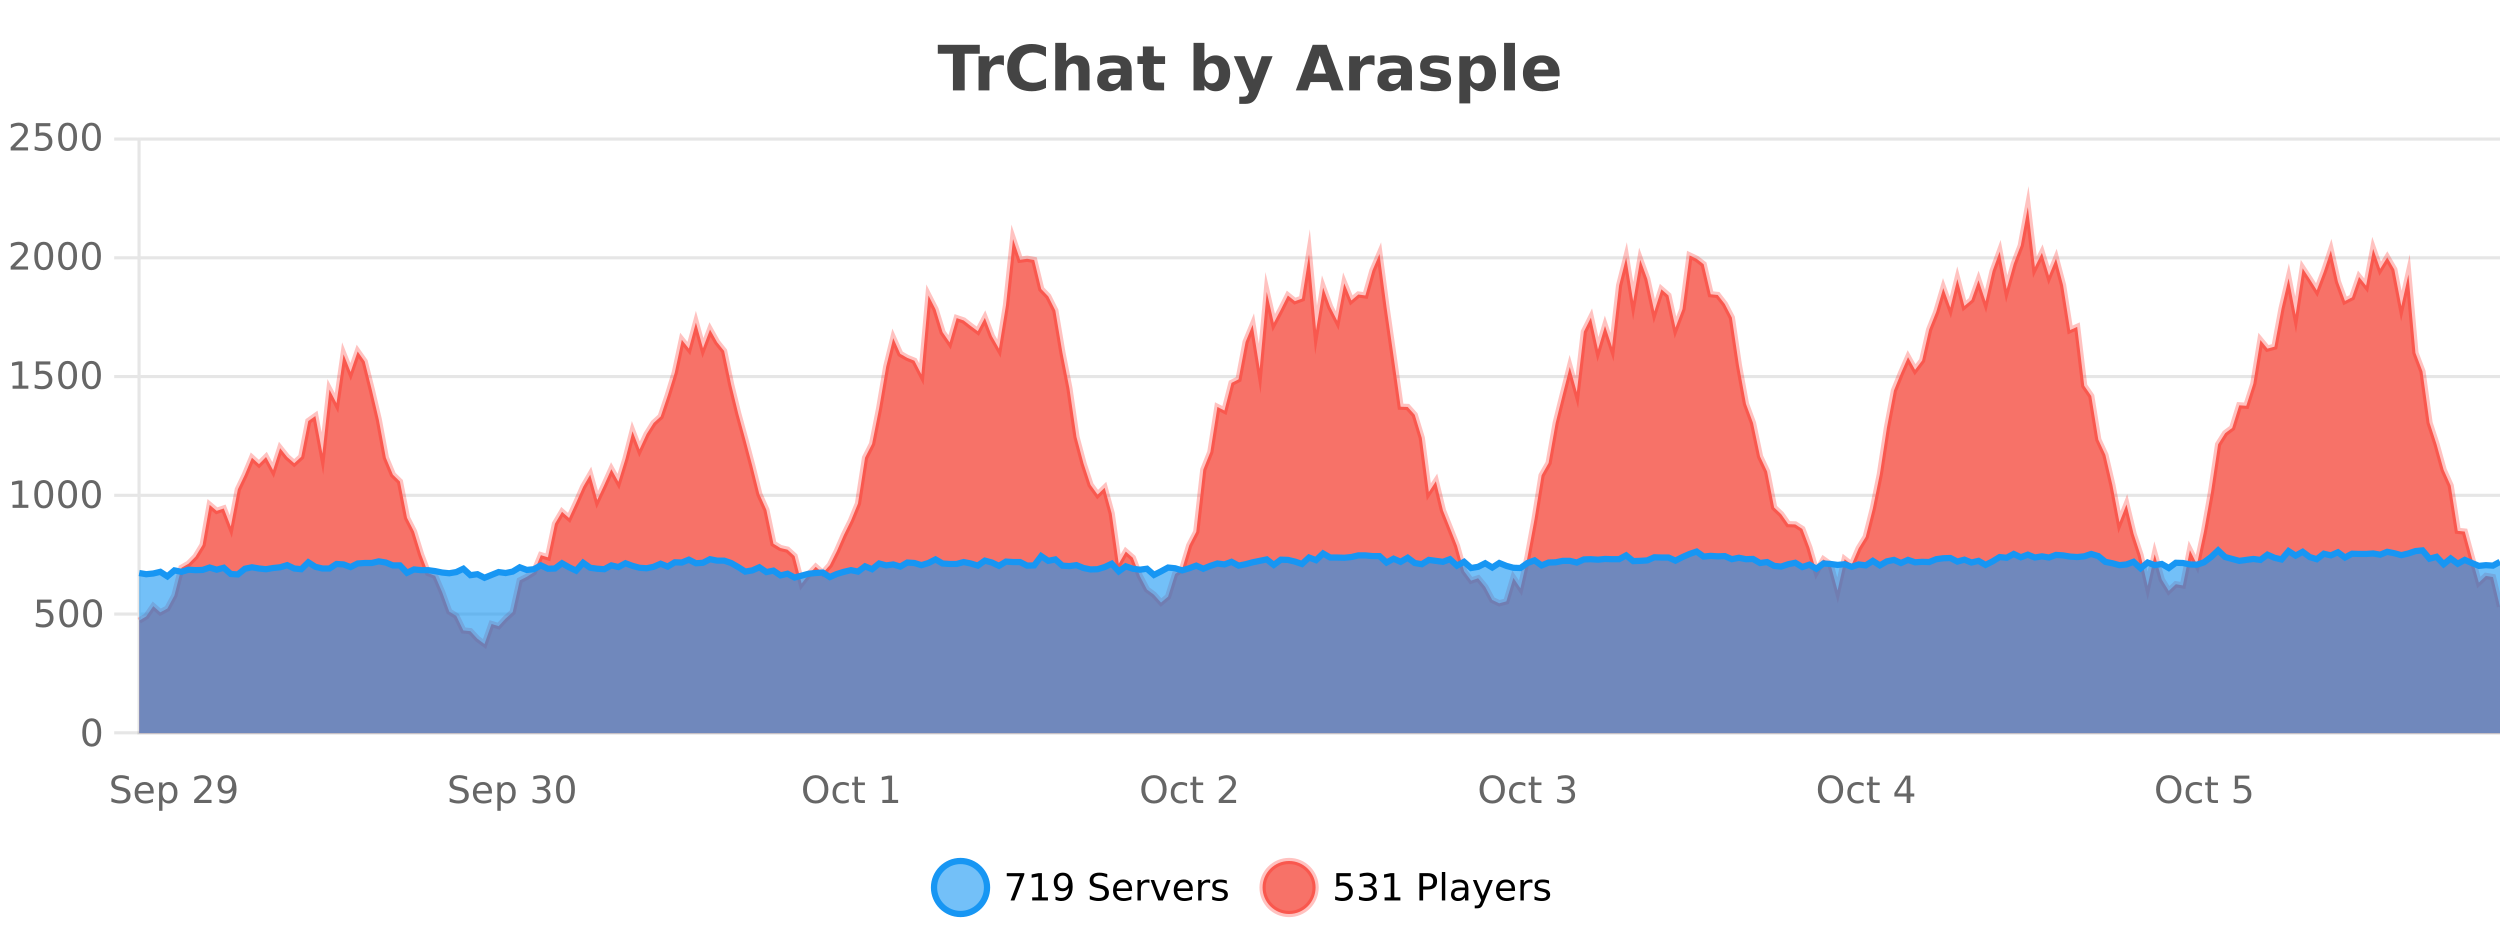 <?xml version="1.0" encoding="UTF-8"?>
<svg xmlns="http://www.w3.org/2000/svg" xmlns:xlink="http://www.w3.org/1999/xlink" width="800pt" height="300pt" viewBox="0 0 800 300" version="1.1">
<defs>
<clipPath id="clip1">
  <path d="M 270 263 L 345 263 L 345 300 L 270 300 Z M 270 263 "/>
</clipPath>
<clipPath id="clip2">
  <path d="M 375 263 L 450 263 L 450 300 L 375 300 Z M 375 263 "/>
</clipPath>
<clipPath id="clip3">
  <path d="M 44.539 66 L 800 66 L 800 234.602 L 44.539 234.602 Z M 44.539 66 "/>
</clipPath>
<clipPath id="clip4">
  <path d="M 43.539 43 L 800 43 L 800 235 L 43.539 235 Z M 43.539 43 "/>
</clipPath>
<clipPath id="clip5">
  <path d="M 44.539 176 L 800 176 L 800 234.602 L 44.539 234.602 Z M 44.539 176 "/>
</clipPath>
<clipPath id="clip6">
  <path d="M 43.539 147 L 800 147 L 800 214 L 43.539 214 Z M 43.539 147 "/>
</clipPath>
</defs>
<g id="surface1375246">
<rect x="0" y="0" width="800" height="300" style="fill:rgb(100%,100%,100%);fill-opacity:1;stroke:none;"/>
<path style="fill:none;stroke-width:1;stroke-linecap:butt;stroke-linejoin:miter;stroke:rgb(0%,0%,0%);stroke-opacity:0.098;stroke-miterlimit:10;" d="M 45 234.5 L 800 234.5 "/>
<path style="fill:none;stroke-width:1;stroke-linecap:butt;stroke-linejoin:miter;stroke:rgb(0%,0%,0%);stroke-opacity:0.098;stroke-miterlimit:10;" d="M 36.539 234.5 L 44 234.5 "/>
<path style="fill:none;stroke-width:1;stroke-linecap:butt;stroke-linejoin:miter;stroke:rgb(0%,0%,0%);stroke-opacity:0.098;stroke-miterlimit:10;" d="M 45 196.5 L 800 196.5 "/>
<path style="fill:none;stroke-width:1;stroke-linecap:butt;stroke-linejoin:miter;stroke:rgb(0%,0%,0%);stroke-opacity:0.098;stroke-miterlimit:10;" d="M 36.539 196.5 L 44 196.5 "/>
<path style="fill:none;stroke-width:1;stroke-linecap:butt;stroke-linejoin:miter;stroke:rgb(0%,0%,0%);stroke-opacity:0.098;stroke-miterlimit:10;" d="M 45 158.5 L 800 158.5 "/>
<path style="fill:none;stroke-width:1;stroke-linecap:butt;stroke-linejoin:miter;stroke:rgb(0%,0%,0%);stroke-opacity:0.098;stroke-miterlimit:10;" d="M 36.539 158.5 L 44 158.5 "/>
<path style="fill:none;stroke-width:1;stroke-linecap:butt;stroke-linejoin:miter;stroke:rgb(0%,0%,0%);stroke-opacity:0.098;stroke-miterlimit:10;" d="M 45 120.5 L 800 120.5 "/>
<path style="fill:none;stroke-width:1;stroke-linecap:butt;stroke-linejoin:miter;stroke:rgb(0%,0%,0%);stroke-opacity:0.098;stroke-miterlimit:10;" d="M 36.539 120.5 L 44 120.5 "/>
<path style="fill:none;stroke-width:1;stroke-linecap:butt;stroke-linejoin:miter;stroke:rgb(0%,0%,0%);stroke-opacity:0.098;stroke-miterlimit:10;" d="M 45 82.5 L 800 82.5 "/>
<path style="fill:none;stroke-width:1;stroke-linecap:butt;stroke-linejoin:miter;stroke:rgb(0%,0%,0%);stroke-opacity:0.098;stroke-miterlimit:10;" d="M 36.539 82.5 L 44 82.5 "/>
<path style="fill:none;stroke-width:1;stroke-linecap:butt;stroke-linejoin:miter;stroke:rgb(0%,0%,0%);stroke-opacity:0.098;stroke-miterlimit:10;" d="M 45 44.5 L 800 44.5 "/>
<path style="fill:none;stroke-width:1;stroke-linecap:butt;stroke-linejoin:miter;stroke:rgb(0%,0%,0%);stroke-opacity:0.098;stroke-miterlimit:10;" d="M 36.539 44.5 L 44 44.5 "/>
<path style=" stroke:none;fill-rule:nonzero;fill:rgb(9.02%,58.824%,95.294%);fill-opacity:0.6;" d="M 315.852 284 C 315.852 288.688 312.055 292.484 307.367 292.484 C 302.684 292.484 298.883 288.688 298.883 284 C 298.883 279.312 302.684 275.516 307.367 275.516 C 312.055 275.516 315.852 279.312 315.852 284 Z M 315.852 284 "/>
<g clip-path="url(#clip1)" clip-rule="nonzero">
<path style="fill:none;stroke-width:2;stroke-linecap:butt;stroke-linejoin:miter;stroke:rgb(9.02%,58.824%,95.294%);stroke-opacity:1;stroke-miterlimit:10;" d="M 315.852 284 C 315.852 288.688 312.055 292.484 307.367 292.484 C 302.684 292.484 298.883 288.688 298.883 284 C 298.883 279.312 302.684 275.516 307.367 275.516 C 312.055 275.516 315.852 279.312 315.852 284 Z M 315.852 284 "/>
</g>
<path style=" stroke:none;fill-rule:nonzero;fill:rgb(0%,0%,0%);fill-opacity:1;" d="M 322.164 279.406 L 327.789 279.406 L 327.789 279.906 L 324.617 288.156 L 323.383 288.156 L 326.367 280.406 L 322.164 280.406 Z M 330.301 287.156 L 332.238 287.156 L 332.238 280.484 L 330.129 280.906 L 330.129 279.828 L 332.223 279.406 L 333.41 279.406 L 333.41 287.156 L 335.348 287.156 L 335.348 288.156 L 330.301 288.156 Z M 337.766 287.969 L 337.766 286.891 C 338.066 287.039 338.367 287.148 338.672 287.219 C 338.973 287.293 339.273 287.328 339.578 287.328 C 340.359 287.328 340.953 287.07 341.359 286.547 C 341.773 286.016 342.008 285.215 342.062 284.141 C 341.844 284.484 341.555 284.746 341.203 284.922 C 340.859 285.102 340.473 285.188 340.047 285.188 C 339.172 285.188 338.477 284.93 337.969 284.406 C 337.457 283.875 337.203 283.148 337.203 282.219 C 337.203 281.324 337.469 280.605 338 280.062 C 338.531 279.523 339.238 279.25 340.125 279.25 C 341.133 279.25 341.906 279.641 342.438 280.422 C 342.977 281.195 343.25 282.32 343.25 283.797 C 343.25 285.172 342.922 286.273 342.266 287.094 C 341.609 287.918 340.727 288.328 339.625 288.328 C 339.32 288.328 339.02 288.297 338.719 288.234 C 338.414 288.18 338.098 288.094 337.766 287.969 Z M 340.125 284.266 C 340.656 284.266 341.078 284.086 341.391 283.719 C 341.703 283.355 341.859 282.855 341.859 282.219 C 341.859 281.594 341.703 281.102 341.391 280.734 C 341.078 280.371 340.656 280.188 340.125 280.188 C 339.594 280.188 339.172 280.371 338.859 280.734 C 338.555 281.102 338.406 281.594 338.406 282.219 C 338.406 282.855 338.555 283.355 338.859 283.719 C 339.172 284.086 339.594 284.266 340.125 284.266 Z M 354.32 279.688 L 354.32 280.844 C 353.871 280.637 353.445 280.48 353.039 280.375 C 352.641 280.262 352.262 280.203 351.898 280.203 C 351.25 280.203 350.75 280.328 350.398 280.578 C 350.055 280.828 349.883 281.188 349.883 281.656 C 349.883 282.043 349.996 282.336 350.227 282.531 C 350.453 282.73 350.898 282.887 351.555 283 L 352.258 283.156 C 353.141 283.324 353.793 283.621 354.211 284.047 C 354.637 284.465 354.852 285.027 354.852 285.734 C 354.852 286.59 354.562 287.234 353.992 287.672 C 353.43 288.109 352.594 288.328 351.492 288.328 C 351.086 288.328 350.648 288.281 350.18 288.188 C 349.711 288.094 349.227 287.953 348.727 287.766 L 348.727 286.547 C 349.203 286.82 349.672 287.023 350.133 287.156 C 350.602 287.293 351.055 287.359 351.492 287.359 C 352.168 287.359 352.688 287.23 353.055 286.969 C 353.43 286.699 353.617 286.32 353.617 285.828 C 353.617 285.402 353.48 285.07 353.211 284.828 C 352.949 284.578 352.516 284.398 351.914 284.281 L 351.195 284.141 C 350.309 283.965 349.668 283.688 349.273 283.312 C 348.887 282.938 348.695 282.418 348.695 281.75 C 348.695 280.969 348.965 280.359 349.508 279.922 C 350.047 279.477 350.797 279.25 351.758 279.25 C 352.172 279.25 352.59 279.289 353.008 279.359 C 353.434 279.434 353.871 279.543 354.32 279.688 Z M 362.266 284.609 L 362.266 285.125 L 357.297 285.125 C 357.348 285.875 357.57 286.445 357.969 286.828 C 358.375 287.215 358.93 287.406 359.641 287.406 C 360.055 287.406 360.457 287.359 360.844 287.266 C 361.238 287.164 361.629 287.008 362.016 286.797 L 362.016 287.828 C 361.617 287.984 361.219 288.105 360.812 288.188 C 360.406 288.281 359.992 288.328 359.578 288.328 C 358.535 288.328 357.707 288.027 357.094 287.422 C 356.477 286.809 356.172 285.98 356.172 284.938 C 356.172 283.867 356.461 283.016 357.047 282.391 C 357.629 281.758 358.41 281.438 359.391 281.438 C 360.273 281.438 360.973 281.727 361.484 282.297 C 362.004 282.859 362.266 283.633 362.266 284.609 Z M 361.188 284.281 C 361.176 283.699 361.008 283.23 360.688 282.875 C 360.363 282.523 359.938 282.344 359.406 282.344 C 358.801 282.344 358.316 282.516 357.953 282.859 C 357.598 283.203 357.395 283.684 357.344 284.297 Z M 367.836 282.594 C 367.711 282.531 367.574 282.484 367.43 282.453 C 367.293 282.414 367.137 282.391 366.961 282.391 C 366.355 282.391 365.887 282.59 365.555 282.984 C 365.23 283.383 365.07 283.953 365.07 284.703 L 365.07 288.156 L 363.992 288.156 L 363.992 281.594 L 365.07 281.594 L 365.07 282.609 C 365.297 282.215 365.594 281.922 365.961 281.734 C 366.324 281.539 366.766 281.438 367.289 281.438 C 367.359 281.438 367.438 281.445 367.523 281.453 C 367.617 281.465 367.715 281.48 367.82 281.5 Z M 368.195 281.594 L 369.336 281.594 L 371.383 287.094 L 373.445 281.594 L 374.586 281.594 L 372.117 288.156 L 370.648 288.156 Z M 381.688 284.609 L 381.688 285.125 L 376.719 285.125 C 376.77 285.875 376.992 286.445 377.391 286.828 C 377.797 287.215 378.352 287.406 379.062 287.406 C 379.477 287.406 379.879 287.359 380.266 287.266 C 380.66 287.164 381.051 287.008 381.438 286.797 L 381.438 287.828 C 381.039 287.984 380.641 288.105 380.234 288.188 C 379.828 288.281 379.414 288.328 379 288.328 C 377.957 288.328 377.129 288.027 376.516 287.422 C 375.898 286.809 375.594 285.98 375.594 284.938 C 375.594 283.867 375.883 283.016 376.469 282.391 C 377.051 281.758 377.832 281.438 378.812 281.438 C 379.695 281.438 380.395 281.727 380.906 282.297 C 381.426 282.859 381.688 283.633 381.688 284.609 Z M 380.609 284.281 C 380.598 283.699 380.43 283.23 380.109 282.875 C 379.785 282.523 379.359 282.344 378.828 282.344 C 378.223 282.344 377.738 282.516 377.375 282.859 C 377.02 283.203 376.816 283.684 376.766 284.297 Z M 387.258 282.594 C 387.133 282.531 386.996 282.484 386.852 282.453 C 386.715 282.414 386.559 282.391 386.383 282.391 C 385.777 282.391 385.309 282.59 384.977 282.984 C 384.652 283.383 384.492 283.953 384.492 284.703 L 384.492 288.156 L 383.414 288.156 L 383.414 281.594 L 384.492 281.594 L 384.492 282.609 C 384.719 282.215 385.016 281.922 385.383 281.734 C 385.746 281.539 386.188 281.438 386.711 281.438 C 386.781 281.438 386.859 281.445 386.945 281.453 C 387.039 281.465 387.137 281.48 387.242 281.5 Z M 392.562 281.781 L 392.562 282.812 C 392.258 282.656 391.941 282.543 391.609 282.469 C 391.285 282.387 390.945 282.344 390.594 282.344 C 390.062 282.344 389.66 282.43 389.391 282.594 C 389.117 282.75 388.984 282.996 388.984 283.328 C 388.984 283.578 389.078 283.777 389.266 283.922 C 389.461 284.059 389.852 284.188 390.438 284.312 L 390.797 284.406 C 391.566 284.562 392.113 284.793 392.438 285.094 C 392.758 285.398 392.922 285.812 392.922 286.344 C 392.922 286.961 392.676 287.445 392.188 287.797 C 391.707 288.152 391.047 288.328 390.203 288.328 C 389.848 288.328 389.477 288.289 389.094 288.219 C 388.719 288.156 388.32 288.059 387.906 287.922 L 387.906 286.797 C 388.301 287.008 388.691 287.164 389.078 287.266 C 389.461 287.371 389.848 287.422 390.234 287.422 C 390.734 287.422 391.117 287.34 391.391 287.172 C 391.672 286.996 391.812 286.746 391.812 286.422 C 391.812 286.133 391.711 285.906 391.516 285.75 C 391.316 285.594 390.883 285.445 390.219 285.297 L 389.844 285.219 C 389.176 285.074 388.691 284.855 388.391 284.562 C 388.098 284.273 387.953 283.875 387.953 283.375 C 387.953 282.75 388.172 282.273 388.609 281.938 C 389.047 281.605 389.664 281.438 390.469 281.438 C 390.863 281.438 391.238 281.469 391.594 281.531 C 391.945 281.586 392.27 281.668 392.562 281.781 Z M 317.367 277.016 "/>
<path style=" stroke:none;fill-rule:nonzero;fill:rgb(96.863%,44.706%,40.784%);fill-opacity:1;" d="M 420.988 284 C 420.988 288.688 417.191 292.484 412.504 292.484 C 407.82 292.484 404.02 288.688 404.02 284 C 404.02 279.312 407.82 275.516 412.504 275.516 C 417.191 275.516 420.988 279.312 420.988 284 Z M 420.988 284 "/>
<g clip-path="url(#clip2)" clip-rule="nonzero">
<path style="fill:none;stroke-width:2;stroke-linecap:butt;stroke-linejoin:miter;stroke:rgb(100%,4.706%,0%);stroke-opacity:0.247;stroke-miterlimit:10;" d="M 420.988 284 C 420.988 288.688 417.191 292.484 412.504 292.484 C 407.82 292.484 404.02 288.688 404.02 284 C 404.02 279.312 407.82 275.516 412.504 275.516 C 417.191 275.516 420.988 279.312 420.988 284 Z M 420.988 284 "/>
</g>
<path style=" stroke:none;fill-rule:nonzero;fill:rgb(0%,0%,0%);fill-opacity:1;" d="M 427.617 279.406 L 432.258 279.406 L 432.258 280.406 L 428.695 280.406 L 428.695 282.547 C 428.871 282.484 429.043 282.445 429.211 282.422 C 429.387 282.391 429.559 282.375 429.727 282.375 C 430.703 282.375 431.48 282.648 432.055 283.188 C 432.625 283.719 432.914 284.438 432.914 285.344 C 432.914 286.293 432.617 287.027 432.023 287.547 C 431.438 288.07 430.617 288.328 429.555 288.328 C 429.18 288.328 428.797 288.297 428.414 288.234 C 428.039 288.172 427.648 288.078 427.242 287.953 L 427.242 286.766 C 427.594 286.953 427.961 287.094 428.336 287.188 C 428.711 287.281 429.105 287.328 429.523 287.328 C 430.199 287.328 430.734 287.152 431.133 286.797 C 431.527 286.445 431.727 285.961 431.727 285.344 C 431.727 284.742 431.527 284.262 431.133 283.906 C 430.734 283.555 430.199 283.375 429.523 283.375 C 429.211 283.375 428.891 283.414 428.57 283.484 C 428.258 283.547 427.938 283.652 427.617 283.797 Z M 438.828 283.438 C 439.391 283.562 439.828 283.82 440.141 284.203 C 440.461 284.578 440.625 285.047 440.625 285.609 C 440.625 286.477 440.328 287.148 439.734 287.625 C 439.141 288.094 438.297 288.328 437.203 288.328 C 436.836 288.328 436.457 288.289 436.062 288.219 C 435.676 288.148 435.281 288.039 434.875 287.891 L 434.875 286.75 C 435.195 286.938 435.551 287.086 435.938 287.188 C 436.332 287.281 436.742 287.328 437.172 287.328 C 437.91 287.328 438.473 287.184 438.859 286.891 C 439.254 286.602 439.453 286.172 439.453 285.609 C 439.453 285.102 439.27 284.699 438.906 284.406 C 438.539 284.117 438.039 283.969 437.406 283.969 L 436.375 283.969 L 436.375 283 L 437.453 283 C 438.023 283 438.469 282.887 438.781 282.656 C 439.094 282.418 439.25 282.078 439.25 281.641 C 439.25 281.195 439.086 280.852 438.766 280.609 C 438.453 280.371 438 280.25 437.406 280.25 C 437.07 280.25 436.719 280.289 436.344 280.359 C 435.977 280.422 435.57 280.527 435.125 280.672 L 435.125 279.625 C 435.582 279.5 436.004 279.406 436.391 279.344 C 436.785 279.281 437.156 279.25 437.5 279.25 C 438.406 279.25 439.117 279.453 439.641 279.859 C 440.16 280.266 440.422 280.82 440.422 281.516 C 440.422 282.008 440.281 282.418 440 282.75 C 439.727 283.086 439.336 283.312 438.828 283.438 Z M 443.07 287.156 L 445.008 287.156 L 445.008 280.484 L 442.898 280.906 L 442.898 279.828 L 444.992 279.406 L 446.18 279.406 L 446.18 287.156 L 448.117 287.156 L 448.117 288.156 L 443.07 288.156 Z M 455.398 280.375 L 455.398 283.672 L 456.883 283.672 C 457.434 283.672 457.859 283.531 458.164 283.25 C 458.465 282.961 458.617 282.547 458.617 282.016 C 458.617 281.496 458.465 281.094 458.164 280.812 C 457.859 280.523 457.434 280.375 456.883 280.375 Z M 454.211 279.406 L 456.883 279.406 C 457.871 279.406 458.617 279.633 459.117 280.078 C 459.617 280.516 459.867 281.164 459.867 282.016 C 459.867 282.883 459.617 283.539 459.117 283.984 C 458.617 284.422 457.871 284.641 456.883 284.641 L 455.398 284.641 L 455.398 288.156 L 454.211 288.156 Z M 461.398 279.031 L 462.477 279.031 L 462.477 288.156 L 461.398 288.156 Z M 467.719 284.859 C 466.852 284.859 466.25 284.961 465.906 285.156 C 465.57 285.355 465.406 285.695 465.406 286.172 C 465.406 286.559 465.531 286.867 465.781 287.094 C 466.039 287.312 466.383 287.422 466.812 287.422 C 467.414 287.422 467.895 287.215 468.25 286.797 C 468.613 286.371 468.797 285.805 468.797 285.094 L 468.797 284.859 Z M 469.875 284.406 L 469.875 288.156 L 468.797 288.156 L 468.797 287.156 C 468.547 287.555 468.238 287.852 467.875 288.047 C 467.508 288.234 467.062 288.328 466.531 288.328 C 465.852 288.328 465.316 288.141 464.922 287.766 C 464.523 287.383 464.328 286.875 464.328 286.25 C 464.328 285.512 464.57 284.953 465.062 284.578 C 465.562 284.203 466.301 284.016 467.281 284.016 L 468.797 284.016 L 468.797 283.906 C 468.797 283.406 468.629 283.023 468.297 282.75 C 467.973 282.48 467.52 282.344 466.938 282.344 C 466.562 282.344 466.191 282.391 465.828 282.484 C 465.473 282.578 465.133 282.715 464.812 282.891 L 464.812 281.891 C 465.207 281.734 465.586 281.621 465.953 281.547 C 466.328 281.477 466.691 281.438 467.047 281.438 C 467.992 281.438 468.703 281.684 469.172 282.172 C 469.641 282.664 469.875 283.406 469.875 284.406 Z M 474.82 288.766 C 474.516 289.547 474.219 290.055 473.93 290.297 C 473.637 290.535 473.25 290.656 472.773 290.656 L 471.914 290.656 L 471.914 289.75 L 472.539 289.75 C 472.84 289.75 473.07 289.676 473.227 289.531 C 473.391 289.395 473.574 289.066 473.773 288.547 L 473.977 288.047 L 471.32 281.594 L 472.461 281.594 L 474.508 286.719 L 476.57 281.594 L 477.711 281.594 Z M 484.812 284.609 L 484.812 285.125 L 479.844 285.125 C 479.895 285.875 480.117 286.445 480.516 286.828 C 480.922 287.215 481.477 287.406 482.188 287.406 C 482.602 287.406 483.004 287.359 483.391 287.266 C 483.785 287.164 484.176 287.008 484.562 286.797 L 484.562 287.828 C 484.164 287.984 483.766 288.105 483.359 288.188 C 482.953 288.281 482.539 288.328 482.125 288.328 C 481.082 288.328 480.254 288.027 479.641 287.422 C 479.023 286.809 478.719 285.98 478.719 284.938 C 478.719 283.867 479.008 283.016 479.594 282.391 C 480.176 281.758 480.957 281.438 481.938 281.438 C 482.82 281.438 483.52 281.727 484.031 282.297 C 484.551 282.859 484.812 283.633 484.812 284.609 Z M 483.734 284.281 C 483.723 283.699 483.555 283.23 483.234 282.875 C 482.91 282.523 482.484 282.344 481.953 282.344 C 481.348 282.344 480.863 282.516 480.5 282.859 C 480.145 283.203 479.941 283.684 479.891 284.297 Z M 490.383 282.594 C 490.258 282.531 490.121 282.484 489.977 282.453 C 489.84 282.414 489.684 282.391 489.508 282.391 C 488.902 282.391 488.434 282.59 488.102 282.984 C 487.777 283.383 487.617 283.953 487.617 284.703 L 487.617 288.156 L 486.539 288.156 L 486.539 281.594 L 487.617 281.594 L 487.617 282.609 C 487.844 282.215 488.141 281.922 488.508 281.734 C 488.871 281.539 489.312 281.438 489.836 281.438 C 489.906 281.438 489.984 281.445 490.07 281.453 C 490.164 281.465 490.262 281.48 490.367 281.5 Z M 495.691 281.781 L 495.691 282.812 C 495.387 282.656 495.07 282.543 494.738 282.469 C 494.414 282.387 494.074 282.344 493.723 282.344 C 493.191 282.344 492.789 282.43 492.52 282.594 C 492.246 282.75 492.113 282.996 492.113 283.328 C 492.113 283.578 492.207 283.777 492.395 283.922 C 492.59 284.059 492.98 284.188 493.566 284.312 L 493.926 284.406 C 494.695 284.562 495.242 284.793 495.566 285.094 C 495.887 285.398 496.051 285.812 496.051 286.344 C 496.051 286.961 495.805 287.445 495.316 287.797 C 494.836 288.152 494.176 288.328 493.332 288.328 C 492.977 288.328 492.605 288.289 492.223 288.219 C 491.848 288.156 491.449 288.059 491.035 287.922 L 491.035 286.797 C 491.43 287.008 491.82 287.164 492.207 287.266 C 492.59 287.371 492.977 287.422 493.363 287.422 C 493.863 287.422 494.246 287.34 494.52 287.172 C 494.801 286.996 494.941 286.746 494.941 286.422 C 494.941 286.133 494.84 285.906 494.645 285.75 C 494.445 285.594 494.012 285.445 493.348 285.297 L 492.973 285.219 C 492.305 285.074 491.82 284.855 491.52 284.562 C 491.227 284.273 491.082 283.875 491.082 283.375 C 491.082 282.75 491.301 282.273 491.738 281.938 C 492.176 281.605 492.793 281.438 493.598 281.438 C 493.992 281.438 494.367 281.469 494.723 281.531 C 495.074 281.586 495.398 281.668 495.691 281.781 Z M 422.504 277.016 "/>
<path style=" stroke:none;fill-rule:nonzero;fill:rgb(26.667%,26.667%,26.667%);fill-opacity:1;" d="M 300.094 14.344 L 313.531 14.344 L 313.531 17.188 L 308.703 17.188 L 308.703 28.922 L 304.938 28.922 L 304.938 17.188 L 300.094 17.188 Z M 321.258 20.969 C 320.945 20.824 320.637 20.719 320.336 20.656 C 320.031 20.586 319.73 20.547 319.43 20.547 C 318.523 20.547 317.824 20.836 317.336 21.406 C 316.855 21.98 316.617 22.805 316.617 23.875 L 316.617 28.922 L 313.133 28.922 L 313.133 17.984 L 316.617 17.984 L 316.617 19.781 C 317.062 19.062 317.578 18.543 318.164 18.219 C 318.746 17.887 319.445 17.719 320.258 17.719 C 320.383 17.719 320.512 17.727 320.648 17.734 C 320.781 17.746 320.98 17.766 321.242 17.797 Z M 334.715 28.125 C 334.016 28.48 333.293 28.746 332.543 28.922 C 331.801 29.109 331.02 29.203 330.199 29.203 C 327.77 29.203 325.848 28.527 324.434 27.172 C 323.016 25.809 322.309 23.965 322.309 21.641 C 322.309 19.32 323.016 17.48 324.434 16.125 C 325.848 14.762 327.77 14.078 330.199 14.078 C 331.02 14.078 331.801 14.172 332.543 14.359 C 333.293 14.539 334.016 14.805 334.715 15.156 L 334.715 18.172 C 334.016 17.703 333.328 17.359 332.652 17.141 C 331.973 16.914 331.262 16.797 330.512 16.797 C 329.168 16.797 328.109 17.23 327.34 18.094 C 326.578 18.949 326.199 20.133 326.199 21.641 C 326.199 23.152 326.578 24.34 327.34 25.203 C 328.109 26.059 329.168 26.484 330.512 26.484 C 331.262 26.484 331.973 26.375 332.652 26.156 C 333.328 25.93 334.016 25.578 334.715 25.109 Z M 348.656 22.266 L 348.656 28.922 L 345.141 28.922 L 345.141 23.844 C 345.141 22.887 345.117 22.23 345.078 21.875 C 345.035 21.512 344.961 21.246 344.859 21.078 C 344.723 20.852 344.535 20.672 344.297 20.547 C 344.066 20.422 343.801 20.359 343.5 20.359 C 342.77 20.359 342.195 20.641 341.781 21.203 C 341.363 21.766 341.156 22.547 341.156 23.547 L 341.156 28.922 L 337.672 28.922 L 337.672 13.719 L 341.156 13.719 L 341.156 19.578 C 341.688 18.945 342.25 18.477 342.844 18.172 C 343.438 17.871 344.086 17.719 344.797 17.719 C 346.066 17.719 347.023 18.109 347.672 18.891 C 348.328 19.664 348.656 20.789 348.656 22.266 Z M 356.805 24 C 356.074 24 355.527 24.125 355.164 24.375 C 354.797 24.617 354.617 24.98 354.617 25.469 C 354.617 25.906 354.762 26.25 355.055 26.5 C 355.355 26.75 355.766 26.875 356.289 26.875 C 356.945 26.875 357.496 26.641 357.945 26.172 C 358.402 25.703 358.633 25.117 358.633 24.406 L 358.633 24 Z M 362.148 22.688 L 362.148 28.922 L 358.633 28.922 L 358.633 27.297 C 358.164 27.965 357.633 28.449 357.039 28.75 C 356.453 29.051 355.742 29.203 354.898 29.203 C 353.773 29.203 352.855 28.875 352.148 28.219 C 351.438 27.555 351.086 26.695 351.086 25.641 C 351.086 24.359 351.523 23.422 352.398 22.828 C 353.281 22.227 354.672 21.922 356.57 21.922 L 358.633 21.922 L 358.633 21.641 C 358.633 21.09 358.414 20.688 357.977 20.438 C 357.539 20.18 356.855 20.047 355.93 20.047 C 355.18 20.047 354.48 20.125 353.836 20.281 C 353.188 20.43 352.59 20.648 352.039 20.938 L 352.039 18.281 C 352.789 18.094 353.539 17.953 354.289 17.859 C 355.047 17.766 355.809 17.719 356.57 17.719 C 358.539 17.719 359.961 18.109 360.836 18.891 C 361.711 19.664 362.148 20.93 362.148 22.688 Z M 369.219 14.875 L 369.219 17.984 L 372.828 17.984 L 372.828 20.484 L 369.219 20.484 L 369.219 25.125 C 369.219 25.637 369.316 25.98 369.516 26.156 C 369.723 26.336 370.125 26.422 370.719 26.422 L 372.516 26.422 L 372.516 28.922 L 369.516 28.922 C 368.141 28.922 367.16 28.637 366.578 28.062 C 366.004 27.48 365.719 26.5 365.719 25.125 L 365.719 20.484 L 363.984 20.484 L 363.984 17.984 L 365.719 17.984 L 365.719 14.875 Z M 387.742 26.672 C 388.492 26.672 389.062 26.402 389.461 25.859 C 389.855 25.309 390.055 24.512 390.055 23.469 C 390.055 22.43 389.855 21.637 389.461 21.094 C 389.062 20.543 388.492 20.266 387.742 20.266 C 386.992 20.266 386.414 20.543 386.008 21.094 C 385.609 21.637 385.414 22.43 385.414 23.469 C 385.414 24.5 385.609 25.293 386.008 25.844 C 386.414 26.398 386.992 26.672 387.742 26.672 Z M 385.414 19.578 C 385.902 18.945 386.438 18.477 387.023 18.172 C 387.605 17.871 388.277 17.719 389.039 17.719 C 390.391 17.719 391.5 18.258 392.367 19.328 C 393.23 20.402 393.664 21.781 393.664 23.469 C 393.664 25.148 393.23 26.523 392.367 27.594 C 391.5 28.668 390.391 29.203 389.039 29.203 C 388.277 29.203 387.605 29.051 387.023 28.75 C 386.438 28.449 385.902 27.98 385.414 27.344 L 385.414 28.922 L 381.93 28.922 L 381.93 13.719 L 385.414 13.719 Z M 394.812 17.984 L 398.297 17.984 L 401.25 25.406 L 403.75 17.984 L 407.234 17.984 L 402.641 29.953 C 402.18 31.172 401.641 32.02 401.016 32.5 C 400.398 32.988 399.594 33.234 398.594 33.234 L 396.562 33.234 L 396.562 30.938 L 397.656 30.938 C 398.25 30.938 398.68 30.844 398.953 30.656 C 399.223 30.469 399.43 30.129 399.578 29.641 L 399.688 29.344 Z M 425.25 26.266 L 419.375 26.266 L 418.438 28.922 L 414.656 28.922 L 420.062 14.344 L 424.547 14.344 L 429.938 28.922 L 426.172 28.922 Z M 420.312 23.562 L 424.297 23.562 L 422.312 17.766 Z M 439.852 20.969 C 439.539 20.824 439.23 20.719 438.93 20.656 C 438.625 20.586 438.324 20.547 438.023 20.547 C 437.117 20.547 436.418 20.836 435.93 21.406 C 435.449 21.98 435.211 22.805 435.211 23.875 L 435.211 28.922 L 431.727 28.922 L 431.727 17.984 L 435.211 17.984 L 435.211 19.781 C 435.656 19.062 436.172 18.543 436.758 18.219 C 437.34 17.887 438.039 17.719 438.852 17.719 C 438.977 17.719 439.105 17.727 439.242 17.734 C 439.375 17.746 439.574 17.766 439.836 17.797 Z M 446.48 24 C 445.75 24 445.203 24.125 444.84 24.375 C 444.473 24.617 444.293 24.98 444.293 25.469 C 444.293 25.906 444.438 26.25 444.73 26.5 C 445.031 26.75 445.441 26.875 445.965 26.875 C 446.621 26.875 447.172 26.641 447.621 26.172 C 448.078 25.703 448.309 25.117 448.309 24.406 L 448.309 24 Z M 451.824 22.688 L 451.824 28.922 L 448.309 28.922 L 448.309 27.297 C 447.84 27.965 447.309 28.449 446.715 28.75 C 446.129 29.051 445.418 29.203 444.574 29.203 C 443.449 29.203 442.531 28.875 441.824 28.219 C 441.113 27.555 440.762 26.695 440.762 25.641 C 440.762 24.359 441.199 23.422 442.074 22.828 C 442.957 22.227 444.348 21.922 446.246 21.922 L 448.309 21.922 L 448.309 21.641 C 448.309 21.09 448.09 20.688 447.652 20.438 C 447.215 20.18 446.531 20.047 445.605 20.047 C 444.855 20.047 444.156 20.125 443.512 20.281 C 442.863 20.43 442.266 20.648 441.715 20.938 L 441.715 18.281 C 442.465 18.094 443.215 17.953 443.965 17.859 C 444.723 17.766 445.484 17.719 446.246 17.719 C 448.215 17.719 449.637 18.109 450.512 18.891 C 451.387 19.664 451.824 20.93 451.824 22.688 Z M 463.617 18.328 L 463.617 20.984 C 462.875 20.672 462.156 20.438 461.461 20.281 C 460.762 20.125 460.102 20.047 459.477 20.047 C 458.82 20.047 458.328 20.133 458.008 20.297 C 457.684 20.465 457.523 20.719 457.523 21.062 C 457.523 21.344 457.641 21.559 457.883 21.703 C 458.133 21.852 458.57 21.961 459.195 22.031 L 459.82 22.125 C 461.609 22.355 462.812 22.73 463.43 23.25 C 464.043 23.773 464.352 24.59 464.352 25.703 C 464.352 26.871 463.918 27.746 463.055 28.328 C 462.199 28.914 460.922 29.203 459.227 29.203 C 458.496 29.203 457.746 29.145 456.977 29.031 C 456.203 28.918 455.414 28.746 454.602 28.516 L 454.602 25.859 C 455.297 26.203 456.012 26.461 456.742 26.625 C 457.469 26.793 458.215 26.875 458.977 26.875 C 459.664 26.875 460.18 26.781 460.523 26.594 C 460.867 26.406 461.039 26.125 461.039 25.75 C 461.039 25.438 460.918 25.211 460.68 25.062 C 460.438 24.906 459.965 24.789 459.258 24.703 L 458.648 24.625 C 457.086 24.43 455.992 24.07 455.367 23.547 C 454.742 23.016 454.43 22.215 454.43 21.141 C 454.43 19.984 454.824 19.125 455.617 18.562 C 456.418 18 457.637 17.719 459.273 17.719 C 459.918 17.719 460.594 17.773 461.305 17.875 C 462.012 17.969 462.781 18.121 463.617 18.328 Z M 470.477 27.344 L 470.477 33.078 L 466.992 33.078 L 466.992 17.984 L 470.477 17.984 L 470.477 19.578 C 470.965 18.945 471.5 18.477 472.086 18.172 C 472.668 17.871 473.34 17.719 474.102 17.719 C 475.453 17.719 476.562 18.258 477.43 19.328 C 478.293 20.402 478.727 21.781 478.727 23.469 C 478.727 25.148 478.293 26.523 477.43 27.594 C 476.562 28.668 475.453 29.203 474.102 29.203 C 473.34 29.203 472.668 29.051 472.086 28.75 C 471.5 28.449 470.965 27.98 470.477 27.344 Z M 472.805 20.266 C 472.055 20.266 471.477 20.543 471.07 21.094 C 470.672 21.637 470.477 22.43 470.477 23.469 C 470.477 24.5 470.672 25.293 471.07 25.844 C 471.477 26.398 472.055 26.672 472.805 26.672 C 473.555 26.672 474.125 26.402 474.523 25.859 C 474.918 25.309 475.117 24.512 475.117 23.469 C 475.117 22.43 474.918 21.637 474.523 21.094 C 474.125 20.543 473.555 20.266 472.805 20.266 Z M 481.305 13.719 L 484.789 13.719 L 484.789 28.922 L 481.305 28.922 Z M 499.07 23.422 L 499.07 24.422 L 490.898 24.422 C 490.98 25.246 491.277 25.859 491.789 26.266 C 492.297 26.672 493.008 26.875 493.914 26.875 C 494.652 26.875 495.406 26.766 496.18 26.547 C 496.949 26.328 497.742 26 498.555 25.562 L 498.555 28.25 C 497.73 28.562 496.902 28.797 496.07 28.953 C 495.246 29.117 494.422 29.203 493.602 29.203 C 491.621 29.203 490.078 28.703 488.977 27.703 C 487.883 26.695 487.336 25.281 487.336 23.469 C 487.336 21.68 487.871 20.273 488.945 19.25 C 490.027 18.23 491.512 17.719 493.398 17.719 C 495.117 17.719 496.492 18.242 497.523 19.281 C 498.555 20.312 499.07 21.695 499.07 23.422 Z M 495.477 22.266 C 495.477 21.602 495.281 21.062 494.898 20.656 C 494.512 20.25 494.008 20.047 493.383 20.047 C 492.703 20.047 492.152 20.242 491.727 20.625 C 491.309 21 491.047 21.547 490.945 22.266 Z M 300 10.359 "/>
<path style="fill:none;stroke-width:1;stroke-linecap:butt;stroke-linejoin:miter;stroke:rgb(0%,0%,0%);stroke-opacity:0.098;stroke-miterlimit:10;" d="M 44 234.5 L 801 234.5 "/>
<path style=" stroke:none;fill-rule:nonzero;fill:rgb(40%,40%,40%);fill-opacity:1;" d="M 41.238 248.484 L 41.238 249.641 C 40.789 249.434 40.363 249.277 39.957 249.172 C 39.559 249.059 39.18 249 38.816 249 C 38.168 249 37.668 249.125 37.316 249.375 C 36.973 249.625 36.801 249.984 36.801 250.453 C 36.801 250.84 36.914 251.133 37.145 251.328 C 37.371 251.527 37.816 251.684 38.473 251.797 L 39.176 251.953 C 40.059 252.121 40.711 252.418 41.129 252.844 C 41.555 253.262 41.77 253.824 41.77 254.531 C 41.77 255.387 41.48 256.031 40.91 256.469 C 40.348 256.906 39.512 257.125 38.41 257.125 C 38.004 257.125 37.566 257.078 37.098 256.984 C 36.629 256.891 36.145 256.75 35.645 256.562 L 35.645 255.344 C 36.121 255.617 36.59 255.82 37.051 255.953 C 37.52 256.09 37.973 256.156 38.41 256.156 C 39.086 256.156 39.605 256.027 39.973 255.766 C 40.348 255.496 40.535 255.117 40.535 254.625 C 40.535 254.199 40.398 253.867 40.129 253.625 C 39.867 253.375 39.434 253.195 38.832 253.078 L 38.113 252.938 C 37.227 252.762 36.586 252.484 36.191 252.109 C 35.805 251.734 35.613 251.215 35.613 250.547 C 35.613 249.766 35.883 249.156 36.426 248.719 C 36.965 248.273 37.715 248.047 38.676 248.047 C 39.09 248.047 39.508 248.086 39.926 248.156 C 40.352 248.23 40.789 248.34 41.238 248.484 Z M 49.184 253.406 L 49.184 253.922 L 44.215 253.922 C 44.266 254.672 44.488 255.242 44.887 255.625 C 45.293 256.012 45.848 256.203 46.559 256.203 C 46.973 256.203 47.375 256.156 47.762 256.062 C 48.156 255.961 48.547 255.805 48.934 255.594 L 48.934 256.625 C 48.535 256.781 48.137 256.902 47.73 256.984 C 47.324 257.078 46.91 257.125 46.496 257.125 C 45.453 257.125 44.625 256.824 44.012 256.219 C 43.395 255.605 43.09 254.777 43.09 253.734 C 43.09 252.664 43.379 251.812 43.965 251.188 C 44.547 250.555 45.328 250.234 46.309 250.234 C 47.191 250.234 47.891 250.523 48.402 251.094 C 48.922 251.656 49.184 252.43 49.184 253.406 Z M 48.105 253.078 C 48.094 252.496 47.926 252.027 47.605 251.672 C 47.281 251.32 46.855 251.141 46.324 251.141 C 45.719 251.141 45.234 251.312 44.871 251.656 C 44.516 252 44.312 252.48 44.262 253.094 Z M 51.988 255.969 L 51.988 259.453 L 50.91 259.453 L 50.91 250.391 L 51.988 250.391 L 51.988 251.391 C 52.215 250.996 52.504 250.703 52.848 250.516 C 53.191 250.328 53.602 250.234 54.082 250.234 C 54.883 250.234 55.535 250.555 56.035 251.188 C 56.535 251.812 56.785 252.641 56.785 253.672 C 56.785 254.703 56.535 255.539 56.035 256.172 C 55.535 256.809 54.883 257.125 54.082 257.125 C 53.602 257.125 53.191 257.031 52.848 256.844 C 52.504 256.648 52.215 256.355 51.988 255.969 Z M 55.66 253.672 C 55.66 252.883 55.492 252.262 55.16 251.812 C 54.836 251.367 54.395 251.141 53.832 251.141 C 53.258 251.141 52.805 251.367 52.473 251.812 C 52.148 252.262 51.988 252.883 51.988 253.672 C 51.988 254.465 52.148 255.09 52.473 255.547 C 52.805 255.996 53.258 256.219 53.832 256.219 C 54.395 256.219 54.836 255.996 55.16 255.547 C 55.492 255.09 55.66 254.465 55.66 253.672 Z M 63.547 255.953 L 67.688 255.953 L 67.688 256.953 L 62.125 256.953 L 62.125 255.953 C 62.57 255.496 63.18 254.875 63.953 254.094 C 64.734 253.305 65.223 252.793 65.422 252.562 C 65.805 252.148 66.07 251.793 66.219 251.5 C 66.375 251.199 66.453 250.906 66.453 250.625 C 66.453 250.156 66.285 249.777 65.953 249.484 C 65.629 249.195 65.207 249.047 64.688 249.047 C 64.312 249.047 63.914 249.109 63.5 249.234 C 63.094 249.359 62.656 249.559 62.188 249.828 L 62.188 248.625 C 62.664 248.438 63.109 248.297 63.516 248.203 C 63.93 248.102 64.312 248.047 64.656 248.047 C 65.562 248.047 66.285 248.277 66.828 248.734 C 67.367 249.184 67.641 249.789 67.641 250.547 C 67.641 250.902 67.57 251.242 67.438 251.562 C 67.301 251.887 67.055 252.266 66.703 252.703 C 66.598 252.82 66.285 253.148 65.766 253.688 C 65.242 254.23 64.504 254.984 63.547 255.953 Z M 70.195 256.766 L 70.195 255.688 C 70.496 255.836 70.797 255.945 71.102 256.016 C 71.402 256.09 71.703 256.125 72.008 256.125 C 72.789 256.125 73.383 255.867 73.789 255.344 C 74.203 254.812 74.438 254.012 74.492 252.938 C 74.273 253.281 73.984 253.543 73.633 253.719 C 73.289 253.898 72.902 253.984 72.477 253.984 C 71.602 253.984 70.906 253.727 70.398 253.203 C 69.887 252.672 69.633 251.945 69.633 251.016 C 69.633 250.121 69.898 249.402 70.43 248.859 C 70.961 248.32 71.668 248.047 72.555 248.047 C 73.562 248.047 74.336 248.438 74.867 249.219 C 75.406 249.992 75.68 251.117 75.68 252.594 C 75.68 253.969 75.352 255.07 74.695 255.891 C 74.039 256.715 73.156 257.125 72.055 257.125 C 71.75 257.125 71.449 257.094 71.148 257.031 C 70.844 256.977 70.527 256.891 70.195 256.766 Z M 72.555 253.062 C 73.086 253.062 73.508 252.883 73.82 252.516 C 74.133 252.152 74.289 251.652 74.289 251.016 C 74.289 250.391 74.133 249.898 73.82 249.531 C 73.508 249.168 73.086 248.984 72.555 248.984 C 72.023 248.984 71.602 249.168 71.289 249.531 C 70.984 249.898 70.836 250.391 70.836 251.016 C 70.836 251.652 70.984 252.152 71.289 252.516 C 71.602 252.883 72.023 253.062 72.555 253.062 Z M 34.816 245.816 "/>
<path style=" stroke:none;fill-rule:nonzero;fill:rgb(40%,40%,40%);fill-opacity:1;" d="M 149.48 248.484 L 149.48 249.641 C 149.031 249.434 148.605 249.277 148.199 249.172 C 147.801 249.059 147.422 249 147.059 249 C 146.41 249 145.91 249.125 145.559 249.375 C 145.215 249.625 145.043 249.984 145.043 250.453 C 145.043 250.84 145.156 251.133 145.387 251.328 C 145.613 251.527 146.059 251.684 146.715 251.797 L 147.418 251.953 C 148.301 252.121 148.953 252.418 149.371 252.844 C 149.797 253.262 150.012 253.824 150.012 254.531 C 150.012 255.387 149.723 256.031 149.152 256.469 C 148.59 256.906 147.754 257.125 146.652 257.125 C 146.246 257.125 145.809 257.078 145.34 256.984 C 144.871 256.891 144.387 256.75 143.887 256.562 L 143.887 255.344 C 144.363 255.617 144.832 255.82 145.293 255.953 C 145.762 256.09 146.215 256.156 146.652 256.156 C 147.328 256.156 147.848 256.027 148.215 255.766 C 148.59 255.496 148.777 255.117 148.777 254.625 C 148.777 254.199 148.641 253.867 148.371 253.625 C 148.109 253.375 147.676 253.195 147.074 253.078 L 146.355 252.938 C 145.469 252.762 144.828 252.484 144.434 252.109 C 144.047 251.734 143.855 251.215 143.855 250.547 C 143.855 249.766 144.125 249.156 144.668 248.719 C 145.207 248.273 145.957 248.047 146.918 248.047 C 147.332 248.047 147.75 248.086 148.168 248.156 C 148.594 248.23 149.031 248.34 149.48 248.484 Z M 157.426 253.406 L 157.426 253.922 L 152.457 253.922 C 152.508 254.672 152.73 255.242 153.129 255.625 C 153.535 256.012 154.09 256.203 154.801 256.203 C 155.215 256.203 155.617 256.156 156.004 256.062 C 156.398 255.961 156.789 255.805 157.176 255.594 L 157.176 256.625 C 156.777 256.781 156.379 256.902 155.973 256.984 C 155.566 257.078 155.152 257.125 154.738 257.125 C 153.695 257.125 152.867 256.824 152.254 256.219 C 151.637 255.605 151.332 254.777 151.332 253.734 C 151.332 252.664 151.621 251.812 152.207 251.188 C 152.789 250.555 153.57 250.234 154.551 250.234 C 155.434 250.234 156.133 250.523 156.645 251.094 C 157.164 251.656 157.426 252.43 157.426 253.406 Z M 156.348 253.078 C 156.336 252.496 156.168 252.027 155.848 251.672 C 155.523 251.32 155.098 251.141 154.566 251.141 C 153.961 251.141 153.477 251.312 153.113 251.656 C 152.758 252 152.555 252.48 152.504 253.094 Z M 160.23 255.969 L 160.23 259.453 L 159.152 259.453 L 159.152 250.391 L 160.23 250.391 L 160.23 251.391 C 160.457 250.996 160.746 250.703 161.09 250.516 C 161.434 250.328 161.844 250.234 162.324 250.234 C 163.125 250.234 163.777 250.555 164.277 251.188 C 164.777 251.812 165.027 252.641 165.027 253.672 C 165.027 254.703 164.777 255.539 164.277 256.172 C 163.777 256.809 163.125 257.125 162.324 257.125 C 161.844 257.125 161.434 257.031 161.09 256.844 C 160.746 256.648 160.457 256.355 160.23 255.969 Z M 163.902 253.672 C 163.902 252.883 163.734 252.262 163.402 251.812 C 163.078 251.367 162.637 251.141 162.074 251.141 C 161.5 251.141 161.047 251.367 160.715 251.812 C 160.391 252.262 160.23 252.883 160.23 253.672 C 160.23 254.465 160.391 255.09 160.715 255.547 C 161.047 255.996 161.5 256.219 162.074 256.219 C 162.637 256.219 163.078 255.996 163.402 255.547 C 163.734 255.09 163.902 254.465 163.902 253.672 Z M 174.367 252.234 C 174.93 252.359 175.367 252.617 175.68 253 C 176 253.375 176.164 253.844 176.164 254.406 C 176.164 255.273 175.867 255.945 175.273 256.422 C 174.68 256.891 173.836 257.125 172.742 257.125 C 172.375 257.125 171.996 257.086 171.602 257.016 C 171.215 256.945 170.82 256.836 170.414 256.688 L 170.414 255.547 C 170.734 255.734 171.09 255.883 171.477 255.984 C 171.871 256.078 172.281 256.125 172.711 256.125 C 173.449 256.125 174.012 255.98 174.398 255.688 C 174.793 255.398 174.992 254.969 174.992 254.406 C 174.992 253.898 174.809 253.496 174.445 253.203 C 174.078 252.914 173.578 252.766 172.945 252.766 L 171.914 252.766 L 171.914 251.797 L 172.992 251.797 C 173.562 251.797 174.008 251.684 174.32 251.453 C 174.633 251.215 174.789 250.875 174.789 250.438 C 174.789 249.992 174.625 249.648 174.305 249.406 C 173.992 249.168 173.539 249.047 172.945 249.047 C 172.609 249.047 172.258 249.086 171.883 249.156 C 171.516 249.219 171.109 249.324 170.664 249.469 L 170.664 248.422 C 171.121 248.297 171.543 248.203 171.93 248.141 C 172.324 248.078 172.695 248.047 173.039 248.047 C 173.945 248.047 174.656 248.25 175.18 248.656 C 175.699 249.062 175.961 249.617 175.961 250.312 C 175.961 250.805 175.82 251.215 175.539 251.547 C 175.266 251.883 174.875 252.109 174.367 252.234 Z M 180.938 248.984 C 180.332 248.984 179.875 249.289 179.562 249.891 C 179.258 250.484 179.109 251.387 179.109 252.594 C 179.109 253.793 179.258 254.695 179.562 255.297 C 179.875 255.891 180.332 256.188 180.938 256.188 C 181.551 256.188 182.008 255.891 182.312 255.297 C 182.625 254.695 182.781 253.793 182.781 252.594 C 182.781 251.387 182.625 250.484 182.312 249.891 C 182.008 249.289 181.551 248.984 180.938 248.984 Z M 180.938 248.047 C 181.914 248.047 182.664 248.438 183.188 249.219 C 183.707 249.992 183.969 251.117 183.969 252.594 C 183.969 254.062 183.707 255.188 183.188 255.969 C 182.664 256.742 181.914 257.125 180.938 257.125 C 179.957 257.125 179.207 256.742 178.688 255.969 C 178.176 255.188 177.922 254.062 177.922 252.594 C 177.922 251.117 178.176 249.992 178.688 249.219 C 179.207 248.438 179.957 248.047 180.938 248.047 Z M 143.059 245.816 "/>
<path style=" stroke:none;fill-rule:nonzero;fill:rgb(40%,40%,40%);fill-opacity:1;" d="M 261.039 249 C 260.172 249 259.484 249.324 258.977 249.969 C 258.477 250.605 258.227 251.48 258.227 252.594 C 258.227 253.688 258.477 254.559 258.977 255.203 C 259.484 255.84 260.172 256.156 261.039 256.156 C 261.891 256.156 262.57 255.84 263.07 255.203 C 263.578 254.559 263.836 253.688 263.836 252.594 C 263.836 251.48 263.578 250.605 263.07 249.969 C 262.57 249.324 261.891 249 261.039 249 Z M 261.039 248.047 C 262.258 248.047 263.23 248.461 263.961 249.281 C 264.699 250.105 265.07 251.211 265.07 252.594 C 265.07 253.969 264.699 255.07 263.961 255.891 C 263.23 256.715 262.258 257.125 261.039 257.125 C 259.809 257.125 258.824 256.715 258.086 255.891 C 257.344 255.07 256.977 253.969 256.977 252.594 C 256.977 251.211 257.344 250.105 258.086 249.281 C 258.824 248.461 259.809 248.047 261.039 248.047 Z M 271.609 250.641 L 271.609 251.656 C 271.297 251.48 270.988 251.352 270.688 251.266 C 270.383 251.184 270.078 251.141 269.766 251.141 C 269.055 251.141 268.508 251.367 268.125 251.812 C 267.738 252.25 267.547 252.871 267.547 253.672 C 267.547 254.477 267.738 255.102 268.125 255.547 C 268.508 255.984 269.055 256.203 269.766 256.203 C 270.078 256.203 270.383 256.164 270.688 256.078 C 270.988 255.996 271.297 255.871 271.609 255.703 L 271.609 256.703 C 271.305 256.84 270.992 256.945 270.672 257.016 C 270.348 257.086 270.004 257.125 269.641 257.125 C 268.648 257.125 267.863 256.82 267.281 256.203 C 266.695 255.578 266.406 254.734 266.406 253.672 C 266.406 252.609 266.695 251.773 267.281 251.156 C 267.875 250.543 268.688 250.234 269.719 250.234 C 270.039 250.234 270.359 250.273 270.672 250.344 C 270.992 250.406 271.305 250.508 271.609 250.641 Z M 274.551 248.531 L 274.551 250.391 L 276.77 250.391 L 276.77 251.234 L 274.551 251.234 L 274.551 254.797 C 274.551 255.328 274.621 255.672 274.77 255.828 C 274.914 255.977 275.211 256.047 275.66 256.047 L 276.77 256.047 L 276.77 256.953 L 275.66 256.953 C 274.824 256.953 274.246 256.797 273.926 256.484 C 273.613 256.172 273.457 255.609 273.457 254.797 L 273.457 251.234 L 272.676 251.234 L 272.676 250.391 L 273.457 250.391 L 273.457 248.531 Z M 282.352 255.953 L 284.289 255.953 L 284.289 249.281 L 282.18 249.703 L 282.18 248.625 L 284.273 248.203 L 285.461 248.203 L 285.461 255.953 L 287.398 255.953 L 287.398 256.953 L 282.352 256.953 Z M 256.305 245.816 "/>
<path style=" stroke:none;fill-rule:nonzero;fill:rgb(40%,40%,40%);fill-opacity:1;" d="M 369.285 249 C 368.418 249 367.73 249.324 367.223 249.969 C 366.723 250.605 366.473 251.48 366.473 252.594 C 366.473 253.688 366.723 254.559 367.223 255.203 C 367.73 255.84 368.418 256.156 369.285 256.156 C 370.137 256.156 370.816 255.84 371.316 255.203 C 371.824 254.559 372.082 253.688 372.082 252.594 C 372.082 251.48 371.824 250.605 371.316 249.969 C 370.816 249.324 370.137 249 369.285 249 Z M 369.285 248.047 C 370.504 248.047 371.477 248.461 372.207 249.281 C 372.945 250.105 373.316 251.211 373.316 252.594 C 373.316 253.969 372.945 255.07 372.207 255.891 C 371.477 256.715 370.504 257.125 369.285 257.125 C 368.055 257.125 367.07 256.715 366.332 255.891 C 365.59 255.07 365.223 253.969 365.223 252.594 C 365.223 251.211 365.59 250.105 366.332 249.281 C 367.07 248.461 368.055 248.047 369.285 248.047 Z M 379.855 250.641 L 379.855 251.656 C 379.543 251.48 379.234 251.352 378.934 251.266 C 378.629 251.184 378.324 251.141 378.012 251.141 C 377.301 251.141 376.754 251.367 376.371 251.812 C 375.984 252.25 375.793 252.871 375.793 253.672 C 375.793 254.477 375.984 255.102 376.371 255.547 C 376.754 255.984 377.301 256.203 378.012 256.203 C 378.324 256.203 378.629 256.164 378.934 256.078 C 379.234 255.996 379.543 255.871 379.855 255.703 L 379.855 256.703 C 379.551 256.84 379.238 256.945 378.918 257.016 C 378.594 257.086 378.25 257.125 377.887 257.125 C 376.895 257.125 376.109 256.82 375.527 256.203 C 374.941 255.578 374.652 254.734 374.652 253.672 C 374.652 252.609 374.941 251.773 375.527 251.156 C 376.121 250.543 376.934 250.234 377.965 250.234 C 378.285 250.234 378.605 250.273 378.918 250.344 C 379.238 250.406 379.551 250.508 379.855 250.641 Z M 382.797 248.531 L 382.797 250.391 L 385.016 250.391 L 385.016 251.234 L 382.797 251.234 L 382.797 254.797 C 382.797 255.328 382.867 255.672 383.016 255.828 C 383.16 255.977 383.457 256.047 383.906 256.047 L 385.016 256.047 L 385.016 256.953 L 383.906 256.953 C 383.07 256.953 382.492 256.797 382.172 256.484 C 381.859 256.172 381.703 255.609 381.703 254.797 L 381.703 251.234 L 380.922 251.234 L 380.922 250.391 L 381.703 250.391 L 381.703 248.531 Z M 391.41 255.953 L 395.551 255.953 L 395.551 256.953 L 389.988 256.953 L 389.988 255.953 C 390.434 255.496 391.043 254.875 391.816 254.094 C 392.598 253.305 393.086 252.793 393.285 252.562 C 393.668 252.148 393.934 251.793 394.082 251.5 C 394.238 251.199 394.316 250.906 394.316 250.625 C 394.316 250.156 394.148 249.777 393.816 249.484 C 393.492 249.195 393.07 249.047 392.551 249.047 C 392.176 249.047 391.777 249.109 391.363 249.234 C 390.957 249.359 390.52 249.559 390.051 249.828 L 390.051 248.625 C 390.527 248.438 390.973 248.297 391.379 248.203 C 391.793 248.102 392.176 248.047 392.52 248.047 C 393.426 248.047 394.148 248.277 394.691 248.734 C 395.23 249.184 395.504 249.789 395.504 250.547 C 395.504 250.902 395.434 251.242 395.301 251.562 C 395.164 251.887 394.918 252.266 394.566 252.703 C 394.461 252.82 394.148 253.148 393.629 253.688 C 393.105 254.23 392.367 254.984 391.41 255.953 Z M 364.551 245.816 "/>
<path style=" stroke:none;fill-rule:nonzero;fill:rgb(40%,40%,40%);fill-opacity:1;" d="M 477.531 249 C 476.664 249 475.977 249.324 475.469 249.969 C 474.969 250.605 474.719 251.48 474.719 252.594 C 474.719 253.688 474.969 254.559 475.469 255.203 C 475.977 255.84 476.664 256.156 477.531 256.156 C 478.383 256.156 479.062 255.84 479.562 255.203 C 480.07 254.559 480.328 253.688 480.328 252.594 C 480.328 251.48 480.07 250.605 479.562 249.969 C 479.062 249.324 478.383 249 477.531 249 Z M 477.531 248.047 C 478.75 248.047 479.723 248.461 480.453 249.281 C 481.191 250.105 481.562 251.211 481.562 252.594 C 481.562 253.969 481.191 255.07 480.453 255.891 C 479.723 256.715 478.75 257.125 477.531 257.125 C 476.301 257.125 475.316 256.715 474.578 255.891 C 473.836 255.07 473.469 253.969 473.469 252.594 C 473.469 251.211 473.836 250.105 474.578 249.281 C 475.316 248.461 476.301 248.047 477.531 248.047 Z M 488.102 250.641 L 488.102 251.656 C 487.789 251.48 487.48 251.352 487.18 251.266 C 486.875 251.184 486.57 251.141 486.258 251.141 C 485.547 251.141 485 251.367 484.617 251.812 C 484.23 252.25 484.039 252.871 484.039 253.672 C 484.039 254.477 484.23 255.102 484.617 255.547 C 485 255.984 485.547 256.203 486.258 256.203 C 486.57 256.203 486.875 256.164 487.18 256.078 C 487.48 255.996 487.789 255.871 488.102 255.703 L 488.102 256.703 C 487.797 256.84 487.484 256.945 487.164 257.016 C 486.84 257.086 486.496 257.125 486.133 257.125 C 485.141 257.125 484.355 256.82 483.773 256.203 C 483.188 255.578 482.898 254.734 482.898 253.672 C 482.898 252.609 483.188 251.773 483.773 251.156 C 484.367 250.543 485.18 250.234 486.211 250.234 C 486.531 250.234 486.852 250.273 487.164 250.344 C 487.484 250.406 487.797 250.508 488.102 250.641 Z M 491.043 248.531 L 491.043 250.391 L 493.262 250.391 L 493.262 251.234 L 491.043 251.234 L 491.043 254.797 C 491.043 255.328 491.113 255.672 491.262 255.828 C 491.406 255.977 491.703 256.047 492.152 256.047 L 493.262 256.047 L 493.262 256.953 L 492.152 256.953 C 491.316 256.953 490.738 256.797 490.418 256.484 C 490.105 256.172 489.949 255.609 489.949 254.797 L 489.949 251.234 L 489.168 251.234 L 489.168 250.391 L 489.949 250.391 L 489.949 248.531 Z M 502.234 252.234 C 502.797 252.359 503.234 252.617 503.547 253 C 503.867 253.375 504.031 253.844 504.031 254.406 C 504.031 255.273 503.734 255.945 503.141 256.422 C 502.547 256.891 501.703 257.125 500.609 257.125 C 500.242 257.125 499.863 257.086 499.469 257.016 C 499.082 256.945 498.688 256.836 498.281 256.688 L 498.281 255.547 C 498.602 255.734 498.957 255.883 499.344 255.984 C 499.738 256.078 500.148 256.125 500.578 256.125 C 501.316 256.125 501.879 255.98 502.266 255.688 C 502.66 255.398 502.859 254.969 502.859 254.406 C 502.859 253.898 502.676 253.496 502.312 253.203 C 501.945 252.914 501.445 252.766 500.812 252.766 L 499.781 252.766 L 499.781 251.797 L 500.859 251.797 C 501.43 251.797 501.875 251.684 502.188 251.453 C 502.5 251.215 502.656 250.875 502.656 250.438 C 502.656 249.992 502.492 249.648 502.172 249.406 C 501.859 249.168 501.406 249.047 500.812 249.047 C 500.477 249.047 500.125 249.086 499.75 249.156 C 499.383 249.219 498.977 249.324 498.531 249.469 L 498.531 248.422 C 498.988 248.297 499.41 248.203 499.797 248.141 C 500.191 248.078 500.562 248.047 500.906 248.047 C 501.812 248.047 502.523 248.25 503.047 248.656 C 503.566 249.062 503.828 249.617 503.828 250.312 C 503.828 250.805 503.688 251.215 503.406 251.547 C 503.133 251.883 502.742 252.109 502.234 252.234 Z M 472.797 245.816 "/>
<path style=" stroke:none;fill-rule:nonzero;fill:rgb(40%,40%,40%);fill-opacity:1;" d="M 585.773 249 C 584.906 249 584.219 249.324 583.711 249.969 C 583.211 250.605 582.961 251.48 582.961 252.594 C 582.961 253.688 583.211 254.559 583.711 255.203 C 584.219 255.84 584.906 256.156 585.773 256.156 C 586.625 256.156 587.305 255.84 587.805 255.203 C 588.312 254.559 588.57 253.688 588.57 252.594 C 588.57 251.48 588.312 250.605 587.805 249.969 C 587.305 249.324 586.625 249 585.773 249 Z M 585.773 248.047 C 586.992 248.047 587.965 248.461 588.695 249.281 C 589.434 250.105 589.805 251.211 589.805 252.594 C 589.805 253.969 589.434 255.07 588.695 255.891 C 587.965 256.715 586.992 257.125 585.773 257.125 C 584.543 257.125 583.559 256.715 582.82 255.891 C 582.078 255.07 581.711 253.969 581.711 252.594 C 581.711 251.211 582.078 250.105 582.82 249.281 C 583.559 248.461 584.543 248.047 585.773 248.047 Z M 596.344 250.641 L 596.344 251.656 C 596.031 251.48 595.723 251.352 595.422 251.266 C 595.117 251.184 594.812 251.141 594.5 251.141 C 593.789 251.141 593.242 251.367 592.859 251.812 C 592.473 252.25 592.281 252.871 592.281 253.672 C 592.281 254.477 592.473 255.102 592.859 255.547 C 593.242 255.984 593.789 256.203 594.5 256.203 C 594.812 256.203 595.117 256.164 595.422 256.078 C 595.723 255.996 596.031 255.871 596.344 255.703 L 596.344 256.703 C 596.039 256.84 595.727 256.945 595.406 257.016 C 595.082 257.086 594.738 257.125 594.375 257.125 C 593.383 257.125 592.598 256.82 592.016 256.203 C 591.43 255.578 591.141 254.734 591.141 253.672 C 591.141 252.609 591.43 251.773 592.016 251.156 C 592.609 250.543 593.422 250.234 594.453 250.234 C 594.773 250.234 595.094 250.273 595.406 250.344 C 595.727 250.406 596.039 250.508 596.344 250.641 Z M 599.285 248.531 L 599.285 250.391 L 601.504 250.391 L 601.504 251.234 L 599.285 251.234 L 599.285 254.797 C 599.285 255.328 599.355 255.672 599.504 255.828 C 599.648 255.977 599.945 256.047 600.395 256.047 L 601.504 256.047 L 601.504 256.953 L 600.395 256.953 C 599.559 256.953 598.98 256.797 598.66 256.484 C 598.348 256.172 598.191 255.609 598.191 254.797 L 598.191 251.234 L 597.41 251.234 L 597.41 250.391 L 598.191 250.391 L 598.191 248.531 Z M 610.133 249.234 L 607.148 253.906 L 610.133 253.906 Z M 609.82 248.203 L 611.32 248.203 L 611.32 253.906 L 612.57 253.906 L 612.57 254.891 L 611.32 254.891 L 611.32 256.953 L 610.133 256.953 L 610.133 254.891 L 606.195 254.891 L 606.195 253.75 Z M 581.039 245.816 "/>
<path style=" stroke:none;fill-rule:nonzero;fill:rgb(40%,40%,40%);fill-opacity:1;" d="M 694.02 249 C 693.152 249 692.465 249.324 691.957 249.969 C 691.457 250.605 691.207 251.48 691.207 252.594 C 691.207 253.688 691.457 254.559 691.957 255.203 C 692.465 255.84 693.152 256.156 694.02 256.156 C 694.871 256.156 695.551 255.84 696.051 255.203 C 696.559 254.559 696.816 253.688 696.816 252.594 C 696.816 251.48 696.559 250.605 696.051 249.969 C 695.551 249.324 694.871 249 694.02 249 Z M 694.02 248.047 C 695.238 248.047 696.211 248.461 696.941 249.281 C 697.68 250.105 698.051 251.211 698.051 252.594 C 698.051 253.969 697.68 255.07 696.941 255.891 C 696.211 256.715 695.238 257.125 694.02 257.125 C 692.789 257.125 691.805 256.715 691.066 255.891 C 690.324 255.07 689.957 253.969 689.957 252.594 C 689.957 251.211 690.324 250.105 691.066 249.281 C 691.805 248.461 692.789 248.047 694.02 248.047 Z M 704.59 250.641 L 704.59 251.656 C 704.277 251.48 703.969 251.352 703.668 251.266 C 703.363 251.184 703.059 251.141 702.746 251.141 C 702.035 251.141 701.488 251.367 701.105 251.812 C 700.719 252.25 700.527 252.871 700.527 253.672 C 700.527 254.477 700.719 255.102 701.105 255.547 C 701.488 255.984 702.035 256.203 702.746 256.203 C 703.059 256.203 703.363 256.164 703.668 256.078 C 703.969 255.996 704.277 255.871 704.59 255.703 L 704.59 256.703 C 704.285 256.84 703.973 256.945 703.652 257.016 C 703.328 257.086 702.984 257.125 702.621 257.125 C 701.629 257.125 700.844 256.82 700.262 256.203 C 699.676 255.578 699.387 254.734 699.387 253.672 C 699.387 252.609 699.676 251.773 700.262 251.156 C 700.855 250.543 701.668 250.234 702.699 250.234 C 703.02 250.234 703.34 250.273 703.652 250.344 C 703.973 250.406 704.285 250.508 704.59 250.641 Z M 707.531 248.531 L 707.531 250.391 L 709.75 250.391 L 709.75 251.234 L 707.531 251.234 L 707.531 254.797 C 707.531 255.328 707.602 255.672 707.75 255.828 C 707.895 255.977 708.191 256.047 708.641 256.047 L 709.75 256.047 L 709.75 256.953 L 708.641 256.953 C 707.805 256.953 707.227 256.797 706.906 256.484 C 706.594 256.172 706.438 255.609 706.438 254.797 L 706.438 251.234 L 705.656 251.234 L 705.656 250.391 L 706.438 250.391 L 706.438 248.531 Z M 715.145 248.203 L 719.785 248.203 L 719.785 249.203 L 716.223 249.203 L 716.223 251.344 C 716.398 251.281 716.57 251.242 716.738 251.219 C 716.914 251.188 717.086 251.172 717.254 251.172 C 718.23 251.172 719.008 251.445 719.582 251.984 C 720.152 252.516 720.441 253.234 720.441 254.141 C 720.441 255.09 720.145 255.824 719.551 256.344 C 718.965 256.867 718.145 257.125 717.082 257.125 C 716.707 257.125 716.324 257.094 715.941 257.031 C 715.566 256.969 715.176 256.875 714.77 256.75 L 714.77 255.562 C 715.121 255.75 715.488 255.891 715.863 255.984 C 716.238 256.078 716.633 256.125 717.051 256.125 C 717.727 256.125 718.262 255.949 718.66 255.594 C 719.055 255.242 719.254 254.758 719.254 254.141 C 719.254 253.539 719.055 253.059 718.66 252.703 C 718.262 252.352 717.727 252.172 717.051 252.172 C 716.738 252.172 716.418 252.211 716.098 252.281 C 715.785 252.344 715.465 252.449 715.145 252.594 Z M 689.285 245.816 "/>
<path style="fill:none;stroke-width:1;stroke-linecap:butt;stroke-linejoin:miter;stroke:rgb(0%,0%,0%);stroke-opacity:0.098;stroke-miterlimit:10;" d="M 44.5 44 L 44.5 235 "/>
<path style=" stroke:none;fill-rule:nonzero;fill:rgb(40%,40%,40%);fill-opacity:1;" d="M 29.352 230.789 C 28.746 230.789 28.289 231.094 27.977 231.695 C 27.672 232.289 27.523 233.191 27.523 234.398 C 27.523 235.598 27.672 236.5 27.977 237.102 C 28.289 237.695 28.746 237.992 29.352 237.992 C 29.965 237.992 30.422 237.695 30.727 237.102 C 31.039 236.5 31.195 235.598 31.195 234.398 C 31.195 233.191 31.039 232.289 30.727 231.695 C 30.422 231.094 29.965 230.789 29.352 230.789 Z M 29.352 229.852 C 30.328 229.852 31.078 230.242 31.602 231.023 C 32.121 231.797 32.383 232.922 32.383 234.398 C 32.383 235.867 32.121 236.992 31.602 237.773 C 31.078 238.547 30.328 238.93 29.352 238.93 C 28.371 238.93 27.621 238.547 27.102 237.773 C 26.59 236.992 26.336 235.867 26.336 234.398 C 26.336 232.922 26.59 231.797 27.102 231.023 C 27.621 230.242 28.371 229.852 29.352 229.852 Z M 25.539 227.617 "/>
<path style=" stroke:none;fill-rule:nonzero;fill:rgb(40%,40%,40%);fill-opacity:1;" d="M 11.836 191.883 L 16.477 191.883 L 16.477 192.883 L 12.914 192.883 L 12.914 195.023 C 13.09 194.961 13.262 194.922 13.43 194.898 C 13.605 194.867 13.777 194.852 13.945 194.852 C 14.922 194.852 15.699 195.125 16.273 195.664 C 16.844 196.195 17.133 196.914 17.133 197.82 C 17.133 198.77 16.836 199.504 16.242 200.023 C 15.656 200.547 14.836 200.805 13.773 200.805 C 13.398 200.805 13.016 200.773 12.633 200.711 C 12.258 200.648 11.867 200.555 11.461 200.43 L 11.461 199.242 C 11.812 199.43 12.18 199.57 12.555 199.664 C 12.93 199.758 13.324 199.805 13.742 199.805 C 14.418 199.805 14.953 199.629 15.352 199.273 C 15.746 198.922 15.945 198.438 15.945 197.82 C 15.945 197.219 15.746 196.738 15.352 196.383 C 14.953 196.031 14.418 195.852 13.742 195.852 C 13.43 195.852 13.109 195.891 12.789 195.961 C 12.477 196.023 12.156 196.129 11.836 196.273 Z M 21.984 192.664 C 21.379 192.664 20.922 192.969 20.609 193.57 C 20.305 194.164 20.156 195.066 20.156 196.273 C 20.156 197.473 20.305 198.375 20.609 198.977 C 20.922 199.57 21.379 199.867 21.984 199.867 C 22.598 199.867 23.055 199.57 23.359 198.977 C 23.672 198.375 23.828 197.473 23.828 196.273 C 23.828 195.066 23.672 194.164 23.359 193.57 C 23.055 192.969 22.598 192.664 21.984 192.664 Z M 21.984 191.727 C 22.961 191.727 23.711 192.117 24.234 192.898 C 24.754 193.672 25.016 194.797 25.016 196.273 C 25.016 197.742 24.754 198.867 24.234 199.648 C 23.711 200.422 22.961 200.805 21.984 200.805 C 21.004 200.805 20.254 200.422 19.734 199.648 C 19.223 198.867 18.969 197.742 18.969 196.273 C 18.969 194.797 19.223 193.672 19.734 192.898 C 20.254 192.117 21.004 191.727 21.984 191.727 Z M 29.621 192.664 C 29.016 192.664 28.559 192.969 28.246 193.57 C 27.941 194.164 27.793 195.066 27.793 196.273 C 27.793 197.473 27.941 198.375 28.246 198.977 C 28.559 199.57 29.016 199.867 29.621 199.867 C 30.234 199.867 30.691 199.57 30.996 198.977 C 31.309 198.375 31.465 197.473 31.465 196.273 C 31.465 195.066 31.309 194.164 30.996 193.57 C 30.691 192.969 30.234 192.664 29.621 192.664 Z M 29.621 191.727 C 30.598 191.727 31.348 192.117 31.871 192.898 C 32.391 193.672 32.652 194.797 32.652 196.273 C 32.652 197.742 32.391 198.867 31.871 199.648 C 31.348 200.422 30.598 200.805 29.621 200.805 C 28.641 200.805 27.891 200.422 27.371 199.648 C 26.859 198.867 26.605 197.742 26.605 196.273 C 26.605 194.797 26.859 193.672 27.371 192.898 C 27.891 192.117 28.641 191.727 29.621 191.727 Z M 10.539 189.496 "/>
<path style=" stroke:none;fill-rule:nonzero;fill:rgb(40%,40%,40%);fill-opacity:1;" d="M 4.023 161.516 L 5.961 161.516 L 5.961 154.844 L 3.852 155.266 L 3.852 154.188 L 5.945 153.766 L 7.133 153.766 L 7.133 161.516 L 9.07 161.516 L 9.07 162.516 L 4.023 162.516 Z M 13.984 154.547 C 13.379 154.547 12.922 154.852 12.609 155.453 C 12.305 156.047 12.156 156.949 12.156 158.156 C 12.156 159.355 12.305 160.258 12.609 160.859 C 12.922 161.453 13.379 161.75 13.984 161.75 C 14.598 161.75 15.055 161.453 15.359 160.859 C 15.672 160.258 15.828 159.355 15.828 158.156 C 15.828 156.949 15.672 156.047 15.359 155.453 C 15.055 154.852 14.598 154.547 13.984 154.547 Z M 13.984 153.609 C 14.961 153.609 15.711 154 16.234 154.781 C 16.754 155.555 17.016 156.68 17.016 158.156 C 17.016 159.625 16.754 160.75 16.234 161.531 C 15.711 162.305 14.961 162.688 13.984 162.688 C 13.004 162.688 12.254 162.305 11.734 161.531 C 11.223 160.75 10.969 159.625 10.969 158.156 C 10.969 156.68 11.223 155.555 11.734 154.781 C 12.254 154 13.004 153.609 13.984 153.609 Z M 21.621 154.547 C 21.016 154.547 20.559 154.852 20.246 155.453 C 19.941 156.047 19.793 156.949 19.793 158.156 C 19.793 159.355 19.941 160.258 20.246 160.859 C 20.559 161.453 21.016 161.75 21.621 161.75 C 22.234 161.75 22.691 161.453 22.996 160.859 C 23.309 160.258 23.465 159.355 23.465 158.156 C 23.465 156.949 23.309 156.047 22.996 155.453 C 22.691 154.852 22.234 154.547 21.621 154.547 Z M 21.621 153.609 C 22.598 153.609 23.348 154 23.871 154.781 C 24.391 155.555 24.652 156.68 24.652 158.156 C 24.652 159.625 24.391 160.75 23.871 161.531 C 23.348 162.305 22.598 162.688 21.621 162.688 C 20.641 162.688 19.891 162.305 19.371 161.531 C 18.859 160.75 18.605 159.625 18.605 158.156 C 18.605 156.68 18.859 155.555 19.371 154.781 C 19.891 154 20.641 153.609 21.621 153.609 Z M 29.258 154.547 C 28.652 154.547 28.195 154.852 27.883 155.453 C 27.578 156.047 27.43 156.949 27.43 158.156 C 27.43 159.355 27.578 160.258 27.883 160.859 C 28.195 161.453 28.652 161.75 29.258 161.75 C 29.871 161.75 30.328 161.453 30.633 160.859 C 30.945 160.258 31.102 159.355 31.102 158.156 C 31.102 156.949 30.945 156.047 30.633 155.453 C 30.328 154.852 29.871 154.547 29.258 154.547 Z M 29.258 153.609 C 30.234 153.609 30.984 154 31.508 154.781 C 32.027 155.555 32.289 156.68 32.289 158.156 C 32.289 159.625 32.027 160.75 31.508 161.531 C 30.984 162.305 30.234 162.688 29.258 162.688 C 28.277 162.688 27.527 162.305 27.008 161.531 C 26.496 160.75 26.242 159.625 26.242 158.156 C 26.242 156.68 26.496 155.555 27.008 154.781 C 27.527 154 28.277 153.609 29.258 153.609 Z M 2.539 151.375 "/>
<path style=" stroke:none;fill-rule:nonzero;fill:rgb(40%,40%,40%);fill-opacity:1;" d="M 4.023 123.391 L 5.961 123.391 L 5.961 116.719 L 3.852 117.141 L 3.852 116.062 L 5.945 115.641 L 7.133 115.641 L 7.133 123.391 L 9.07 123.391 L 9.07 124.391 L 4.023 124.391 Z M 11.469 115.641 L 16.109 115.641 L 16.109 116.641 L 12.547 116.641 L 12.547 118.781 C 12.723 118.719 12.895 118.68 13.062 118.656 C 13.238 118.625 13.41 118.609 13.578 118.609 C 14.555 118.609 15.332 118.883 15.906 119.422 C 16.477 119.953 16.766 120.672 16.766 121.578 C 16.766 122.527 16.469 123.262 15.875 123.781 C 15.289 124.305 14.469 124.562 13.406 124.562 C 13.031 124.562 12.648 124.531 12.266 124.469 C 11.891 124.406 11.5 124.312 11.094 124.188 L 11.094 123 C 11.445 123.188 11.812 123.328 12.188 123.422 C 12.562 123.516 12.957 123.562 13.375 123.562 C 14.051 123.562 14.586 123.387 14.984 123.031 C 15.379 122.68 15.578 122.195 15.578 121.578 C 15.578 120.977 15.379 120.496 14.984 120.141 C 14.586 119.789 14.051 119.609 13.375 119.609 C 13.062 119.609 12.742 119.648 12.422 119.719 C 12.109 119.781 11.789 119.887 11.469 120.031 Z M 21.621 116.422 C 21.016 116.422 20.559 116.727 20.246 117.328 C 19.941 117.922 19.793 118.824 19.793 120.031 C 19.793 121.23 19.941 122.133 20.246 122.734 C 20.559 123.328 21.016 123.625 21.621 123.625 C 22.234 123.625 22.691 123.328 22.996 122.734 C 23.309 122.133 23.465 121.23 23.465 120.031 C 23.465 118.824 23.309 117.922 22.996 117.328 C 22.691 116.727 22.234 116.422 21.621 116.422 Z M 21.621 115.484 C 22.598 115.484 23.348 115.875 23.871 116.656 C 24.391 117.43 24.652 118.555 24.652 120.031 C 24.652 121.5 24.391 122.625 23.871 123.406 C 23.348 124.18 22.598 124.562 21.621 124.562 C 20.641 124.562 19.891 124.18 19.371 123.406 C 18.859 122.625 18.605 121.5 18.605 120.031 C 18.605 118.555 18.859 117.43 19.371 116.656 C 19.891 115.875 20.641 115.484 21.621 115.484 Z M 29.258 116.422 C 28.652 116.422 28.195 116.727 27.883 117.328 C 27.578 117.922 27.43 118.824 27.43 120.031 C 27.43 121.23 27.578 122.133 27.883 122.734 C 28.195 123.328 28.652 123.625 29.258 123.625 C 29.871 123.625 30.328 123.328 30.633 122.734 C 30.945 122.133 31.102 121.23 31.102 120.031 C 31.102 118.824 30.945 117.922 30.633 117.328 C 30.328 116.727 29.871 116.422 29.258 116.422 Z M 29.258 115.484 C 30.234 115.484 30.984 115.875 31.508 116.656 C 32.027 117.43 32.289 118.555 32.289 120.031 C 32.289 121.5 32.027 122.625 31.508 123.406 C 30.984 124.18 30.234 124.562 29.258 124.562 C 28.277 124.562 27.527 124.18 27.008 123.406 C 26.496 122.625 26.242 121.5 26.242 120.031 C 26.242 118.555 26.496 117.43 27.008 116.656 C 27.527 115.875 28.277 115.484 29.258 115.484 Z M 2.539 113.254 "/>
<path style=" stroke:none;fill-rule:nonzero;fill:rgb(40%,40%,40%);fill-opacity:1;" d="M 4.836 85.273 L 8.977 85.273 L 8.977 86.273 L 3.414 86.273 L 3.414 85.273 C 3.859 84.816 4.469 84.195 5.242 83.414 C 6.023 82.625 6.512 82.113 6.711 81.883 C 7.094 81.469 7.359 81.113 7.508 80.82 C 7.664 80.52 7.742 80.227 7.742 79.945 C 7.742 79.477 7.574 79.098 7.242 78.805 C 6.918 78.516 6.496 78.367 5.977 78.367 C 5.602 78.367 5.203 78.43 4.789 78.555 C 4.383 78.68 3.945 78.879 3.477 79.148 L 3.477 77.945 C 3.953 77.758 4.398 77.617 4.805 77.523 C 5.219 77.422 5.602 77.367 5.945 77.367 C 6.852 77.367 7.574 77.598 8.117 78.055 C 8.656 78.504 8.93 79.109 8.93 79.867 C 8.93 80.223 8.859 80.562 8.727 80.883 C 8.59 81.207 8.344 81.586 7.992 82.023 C 7.887 82.141 7.574 82.469 7.055 83.008 C 6.531 83.551 5.793 84.305 4.836 85.273 Z M 13.984 78.305 C 13.379 78.305 12.922 78.609 12.609 79.211 C 12.305 79.805 12.156 80.707 12.156 81.914 C 12.156 83.113 12.305 84.016 12.609 84.617 C 12.922 85.211 13.379 85.508 13.984 85.508 C 14.598 85.508 15.055 85.211 15.359 84.617 C 15.672 84.016 15.828 83.113 15.828 81.914 C 15.828 80.707 15.672 79.805 15.359 79.211 C 15.055 78.609 14.598 78.305 13.984 78.305 Z M 13.984 77.367 C 14.961 77.367 15.711 77.758 16.234 78.539 C 16.754 79.312 17.016 80.438 17.016 81.914 C 17.016 83.383 16.754 84.508 16.234 85.289 C 15.711 86.062 14.961 86.445 13.984 86.445 C 13.004 86.445 12.254 86.062 11.734 85.289 C 11.223 84.508 10.969 83.383 10.969 81.914 C 10.969 80.438 11.223 79.312 11.734 78.539 C 12.254 77.758 13.004 77.367 13.984 77.367 Z M 21.621 78.305 C 21.016 78.305 20.559 78.609 20.246 79.211 C 19.941 79.805 19.793 80.707 19.793 81.914 C 19.793 83.113 19.941 84.016 20.246 84.617 C 20.559 85.211 21.016 85.508 21.621 85.508 C 22.234 85.508 22.691 85.211 22.996 84.617 C 23.309 84.016 23.465 83.113 23.465 81.914 C 23.465 80.707 23.309 79.805 22.996 79.211 C 22.691 78.609 22.234 78.305 21.621 78.305 Z M 21.621 77.367 C 22.598 77.367 23.348 77.758 23.871 78.539 C 24.391 79.312 24.652 80.438 24.652 81.914 C 24.652 83.383 24.391 84.508 23.871 85.289 C 23.348 86.062 22.598 86.445 21.621 86.445 C 20.641 86.445 19.891 86.062 19.371 85.289 C 18.859 84.508 18.605 83.383 18.605 81.914 C 18.605 80.438 18.859 79.312 19.371 78.539 C 19.891 77.758 20.641 77.367 21.621 77.367 Z M 29.258 78.305 C 28.652 78.305 28.195 78.609 27.883 79.211 C 27.578 79.805 27.43 80.707 27.43 81.914 C 27.43 83.113 27.578 84.016 27.883 84.617 C 28.195 85.211 28.652 85.508 29.258 85.508 C 29.871 85.508 30.328 85.211 30.633 84.617 C 30.945 84.016 31.102 83.113 31.102 81.914 C 31.102 80.707 30.945 79.805 30.633 79.211 C 30.328 78.609 29.871 78.305 29.258 78.305 Z M 29.258 77.367 C 30.234 77.367 30.984 77.758 31.508 78.539 C 32.027 79.312 32.289 80.438 32.289 81.914 C 32.289 83.383 32.027 84.508 31.508 85.289 C 30.984 86.062 30.234 86.445 29.258 86.445 C 28.277 86.445 27.527 86.062 27.008 85.289 C 26.496 84.508 26.242 83.383 26.242 81.914 C 26.242 80.438 26.496 79.312 27.008 78.539 C 27.527 77.758 28.277 77.367 29.258 77.367 Z M 2.539 75.137 "/>
<path style=" stroke:none;fill-rule:nonzero;fill:rgb(40%,40%,40%);fill-opacity:1;" d="M 4.836 47.156 L 8.977 47.156 L 8.977 48.156 L 3.414 48.156 L 3.414 47.156 C 3.859 46.699 4.469 46.078 5.242 45.297 C 6.023 44.508 6.512 43.996 6.711 43.766 C 7.094 43.352 7.359 42.996 7.508 42.703 C 7.664 42.402 7.742 42.109 7.742 41.828 C 7.742 41.359 7.574 40.98 7.242 40.688 C 6.918 40.398 6.496 40.25 5.977 40.25 C 5.602 40.25 5.203 40.312 4.789 40.438 C 4.383 40.562 3.945 40.762 3.477 41.031 L 3.477 39.828 C 3.953 39.641 4.398 39.5 4.805 39.406 C 5.219 39.305 5.602 39.25 5.945 39.25 C 6.852 39.25 7.574 39.48 8.117 39.938 C 8.656 40.387 8.93 40.992 8.93 41.75 C 8.93 42.105 8.859 42.445 8.727 42.766 C 8.59 43.09 8.344 43.469 7.992 43.906 C 7.887 44.023 7.574 44.352 7.055 44.891 C 6.531 45.434 5.793 46.188 4.836 47.156 Z M 11.469 39.406 L 16.109 39.406 L 16.109 40.406 L 12.547 40.406 L 12.547 42.547 C 12.723 42.484 12.895 42.445 13.062 42.422 C 13.238 42.391 13.41 42.375 13.578 42.375 C 14.555 42.375 15.332 42.648 15.906 43.188 C 16.477 43.719 16.766 44.438 16.766 45.344 C 16.766 46.293 16.469 47.027 15.875 47.547 C 15.289 48.07 14.469 48.328 13.406 48.328 C 13.031 48.328 12.648 48.297 12.266 48.234 C 11.891 48.172 11.5 48.078 11.094 47.953 L 11.094 46.766 C 11.445 46.953 11.812 47.094 12.188 47.188 C 12.562 47.281 12.957 47.328 13.375 47.328 C 14.051 47.328 14.586 47.152 14.984 46.797 C 15.379 46.445 15.578 45.961 15.578 45.344 C 15.578 44.742 15.379 44.262 14.984 43.906 C 14.586 43.555 14.051 43.375 13.375 43.375 C 13.062 43.375 12.742 43.414 12.422 43.484 C 12.109 43.547 11.789 43.652 11.469 43.797 Z M 21.621 40.188 C 21.016 40.188 20.559 40.492 20.246 41.094 C 19.941 41.688 19.793 42.59 19.793 43.797 C 19.793 44.996 19.941 45.898 20.246 46.5 C 20.559 47.094 21.016 47.391 21.621 47.391 C 22.234 47.391 22.691 47.094 22.996 46.5 C 23.309 45.898 23.465 44.996 23.465 43.797 C 23.465 42.59 23.309 41.688 22.996 41.094 C 22.691 40.492 22.234 40.188 21.621 40.188 Z M 21.621 39.25 C 22.598 39.25 23.348 39.641 23.871 40.422 C 24.391 41.195 24.652 42.32 24.652 43.797 C 24.652 45.266 24.391 46.391 23.871 47.172 C 23.348 47.945 22.598 48.328 21.621 48.328 C 20.641 48.328 19.891 47.945 19.371 47.172 C 18.859 46.391 18.605 45.266 18.605 43.797 C 18.605 42.32 18.859 41.195 19.371 40.422 C 19.891 39.641 20.641 39.25 21.621 39.25 Z M 29.258 40.188 C 28.652 40.188 28.195 40.492 27.883 41.094 C 27.578 41.688 27.43 42.59 27.43 43.797 C 27.43 44.996 27.578 45.898 27.883 46.5 C 28.195 47.094 28.652 47.391 29.258 47.391 C 29.871 47.391 30.328 47.094 30.633 46.5 C 30.945 45.898 31.102 44.996 31.102 43.797 C 31.102 42.59 30.945 41.688 30.633 41.094 C 30.328 40.492 29.871 40.188 29.258 40.188 Z M 29.258 39.25 C 30.234 39.25 30.984 39.641 31.508 40.422 C 32.027 41.195 32.289 42.32 32.289 43.797 C 32.289 45.266 32.027 46.391 31.508 47.172 C 30.984 47.945 30.234 48.328 29.258 48.328 C 28.277 48.328 27.527 47.945 27.008 47.172 C 26.496 46.391 26.242 45.266 26.242 43.797 C 26.242 42.32 26.496 41.195 27.008 40.422 C 27.527 39.641 28.277 39.25 29.258 39.25 Z M 2.539 37.016 "/>
<g clip-path="url(#clip3)" clip-rule="nonzero">
<path style=" stroke:none;fill-rule:nonzero;fill:rgb(96.863%,44.706%,40.784%);fill-opacity:1;" d="M 800 194.117 L 797.746 184.664 L 795.488 184.281 L 793.234 186.418 L 790.98 178.41 L 788.723 170.102 L 786.469 169.871 L 784.215 155.387 L 781.961 150.355 L 779.703 142.195 L 777.449 135.258 L 775.195 118.867 L 772.938 112.922 L 770.684 87.84 L 768.43 97.977 L 766.172 86.238 L 763.918 82.348 L 761.664 86.008 L 759.406 79.605 L 757.152 91.422 L 754.898 88.602 L 752.645 95.156 L 750.387 96.301 L 748.133 90.125 L 745.879 80.137 L 743.621 86.922 L 741.367 92.871 L 739.113 89.285 L 736.855 85.855 L 734.602 100.723 L 732.348 89.059 L 730.09 98.742 L 727.836 110.938 L 725.582 111.547 L 723.328 108.805 L 721.07 122.758 L 718.816 129.848 L 716.562 129.695 L 714.305 136.938 L 712.051 138.613 L 709.797 142.195 L 707.539 157.367 L 705.285 170.023 L 703.031 180.621 L 700.773 176.047 L 698.52 187.332 L 696.266 186.949 L 694.012 189.086 L 691.754 185.426 L 689.5 177.344 L 687.246 187.484 L 684.988 177.648 L 682.734 170.789 L 680.48 161.41 L 678.223 167.129 L 675.969 155.234 L 673.715 145.551 L 671.457 140.672 L 669.203 126.719 L 666.949 123.441 L 664.695 104.609 L 662.438 105.602 L 660.184 91.27 L 657.93 82.73 L 655.672 88.219 L 653.418 80.898 L 651.164 85.473 L 648.906 66.262 L 646.652 78.535 L 644.398 84.406 L 642.141 92.488 L 639.887 80.52 L 637.633 86.695 L 635.379 96.453 L 633.121 89.668 L 630.867 95.996 L 628.613 97.902 L 626.355 89.285 L 624.102 98.434 L 621.848 92.184 L 619.59 99.809 L 617.336 105.449 L 615.082 115.359 L 612.824 118.336 L 610.57 114.293 L 608.316 119.402 L 606.062 124.969 L 603.805 136.938 L 601.551 151.727 L 599.297 162.781 L 597.039 171.777 L 594.785 175.438 L 592.531 180.699 L 590.273 178.945 L 588.02 188.934 L 585.766 180.621 L 583.508 179.02 L 581.254 182.984 L 579 175.211 L 576.746 169.262 L 574.488 167.812 L 572.234 167.738 L 569.98 164.535 L 567.723 162.402 L 565.469 150.887 L 563.215 146.086 L 560.957 135.336 L 558.703 129.234 L 556.449 116.887 L 554.191 101.637 L 551.938 97.293 L 549.684 94.395 L 547.43 94.164 L 545.172 84.559 L 542.918 82.805 L 540.664 81.738 L 538.406 98.895 L 536.152 104.84 L 533.898 94.547 L 531.641 92.566 L 529.387 99.656 L 527.133 89.285 L 524.875 83.109 L 522.621 96.375 L 520.367 82.426 L 518.113 91.344 L 515.855 111.09 L 513.602 104.305 L 511.348 111.855 L 509.09 101.637 L 506.836 106.137 L 504.582 125.5 L 502.324 117.418 L 500.07 126.262 L 497.816 135.336 L 495.559 148.145 L 493.305 152.109 L 491.051 166.137 L 488.797 178.336 L 486.539 188.246 L 484.285 184.891 L 482.031 192.438 L 479.773 193.051 L 477.52 191.98 L 475.266 187.789 L 473.008 185.043 L 470.754 185.805 L 468.5 182.758 L 466.242 174.676 L 463.988 168.957 L 461.734 163.316 L 459.48 154.016 L 457.223 157.445 L 454.969 140.137 L 452.715 132.742 L 450.457 130.227 L 448.203 130.152 L 445.949 114.066 L 443.691 98.359 L 441.438 81.281 L 439.184 86.543 L 436.926 94.547 L 434.672 94.242 L 432.418 96.148 L 430.164 90.66 L 427.906 102.629 L 425.652 98.207 L 423.398 92.031 L 421.141 105.68 L 418.887 81.359 L 416.633 95.539 L 414.375 96.375 L 412.121 94.547 L 409.867 99.047 L 407.613 103.316 L 405.355 93.402 L 403.102 118.027 L 400.848 103.926 L 398.59 109.414 L 396.336 121.383 L 394.082 122.527 L 391.824 131.371 L 389.57 130.227 L 387.316 144.637 L 385.059 150.277 L 382.805 170.176 L 380.551 174.523 L 378.297 182.07 L 376.039 183.672 L 373.785 190.914 L 371.531 192.82 L 369.273 190.305 L 367.02 188.629 L 364.766 184.359 L 362.508 178.488 L 360.254 176.504 L 358 180.395 L 355.742 164.309 L 353.488 156.074 L 351.234 158.285 L 348.98 155.156 L 346.723 148.297 L 344.469 139.832 L 342.215 124.281 L 339.957 112.77 L 337.703 99.352 L 335.449 94.852 L 333.191 92.488 L 330.938 83.188 L 328.684 82.805 L 326.426 83.109 L 324.172 76.477 L 321.918 97.672 L 319.664 111.547 L 317.406 107.586 L 315.152 101.715 L 312.898 105.984 L 310.641 104.305 L 308.387 102.551 L 306.133 101.789 L 303.875 109.566 L 301.621 106.289 L 299.367 98.969 L 297.109 94.547 L 294.855 119.781 L 292.602 115.438 L 290.348 114.523 L 288.09 113.227 L 285.836 108.195 L 283.582 117.344 L 281.324 130.684 L 279.07 142.043 L 276.816 146.465 L 274.559 161.105 L 272.305 166.594 L 270.051 171.168 L 267.793 176.352 L 265.539 180.852 L 263.285 183.367 L 261.031 181.383 L 258.773 183.824 L 256.52 186.723 L 254.266 177.953 L 252.008 175.895 L 249.754 175.363 L 247.5 173.988 L 245.242 163.164 L 242.988 158.133 L 240.734 149.059 L 238.477 140.52 L 236.223 132.285 L 233.969 123.062 L 231.715 112.312 L 229.457 109.488 L 227.203 105.449 L 224.949 111.395 L 222.691 103.238 L 220.438 111.547 L 218.184 108.727 L 215.926 119.25 L 213.672 126.566 L 211.418 133.277 L 209.16 135.336 L 206.906 138.918 L 204.652 143.797 L 202.398 138.004 L 200.141 146.848 L 197.887 154.168 L 195.633 150.125 L 193.375 155.156 L 191.121 159.961 L 188.867 151.879 L 186.609 155.77 L 184.355 160.875 L 182.102 165.754 L 179.844 163.773 L 177.59 167.586 L 175.336 178.336 L 173.082 177.648 L 170.824 183.137 L 168.57 184.586 L 166.316 185.73 L 164.059 195.871 L 161.805 197.93 L 159.551 200.367 L 157.293 199.684 L 155.039 206.086 L 152.785 204.41 L 150.527 201.969 L 148.273 201.742 L 146.02 197.09 L 143.766 195.719 L 141.508 189.543 L 139.254 184.281 L 137 183.367 L 134.742 177.422 L 132.488 170.102 L 130.234 165.68 L 127.977 154.09 L 125.723 151.879 L 123.469 146.465 L 121.211 134.27 L 118.957 124.66 L 116.703 115.664 L 114.449 112.465 L 112.191 119.02 L 109.938 113.379 L 107.684 129.008 L 105.426 124.66 L 103.172 145.172 L 100.918 133.125 L 98.66 134.727 L 96.406 146.16 L 94.152 148.219 L 91.895 146.238 L 89.641 143.418 L 87.387 150.43 L 85.133 146.238 L 82.875 148.523 L 80.621 146.465 L 78.367 151.879 L 76.109 156.605 L 73.855 168.5 L 71.602 162.707 L 69.344 163.469 L 67.09 161.562 L 64.836 174.371 L 62.578 178.105 L 60.324 180.395 L 58.07 181.688 L 55.816 190.535 L 53.559 194.727 L 51.305 195.945 L 49.051 193.965 L 46.793 197.242 L 44.539 198.613 L 44.539 234.602 L 800 234.602 Z M 800 194.117 "/>
</g>
<g clip-path="url(#clip4)" clip-rule="nonzero">
<path style="fill:none;stroke-width:2;stroke-linecap:butt;stroke-linejoin:miter;stroke:rgb(100%,4.706%,0%);stroke-opacity:0.247;stroke-miterlimit:10;" d="M 800 194.117 L 797.746 184.664 L 795.488 184.281 L 793.234 186.418 L 790.98 178.41 L 788.723 170.102 L 786.469 169.871 L 784.215 155.387 L 781.961 150.355 L 779.703 142.195 L 777.449 135.258 L 775.195 118.867 L 772.938 112.922 L 770.684 87.84 L 768.43 97.977 L 766.172 86.238 L 763.918 82.348 L 761.664 86.008 L 759.406 79.605 L 757.152 91.422 L 754.898 88.602 L 752.645 95.156 L 750.387 96.301 L 748.133 90.125 L 745.879 80.137 L 743.621 86.922 L 741.367 92.871 L 739.113 89.285 L 736.855 85.855 L 734.602 100.723 L 732.348 89.059 L 730.09 98.742 L 727.836 110.938 L 725.582 111.547 L 723.328 108.805 L 721.07 122.758 L 718.816 129.848 L 716.562 129.695 L 714.305 136.938 L 712.051 138.613 L 709.797 142.195 L 707.539 157.367 L 705.285 170.023 L 703.031 180.621 L 700.773 176.047 L 698.52 187.332 L 696.266 186.949 L 694.012 189.086 L 691.754 185.426 L 689.5 177.344 L 687.246 187.484 L 684.988 177.648 L 682.734 170.789 L 680.48 161.41 L 678.223 167.129 L 675.969 155.234 L 673.715 145.551 L 671.457 140.672 L 669.203 126.719 L 666.949 123.441 L 664.695 104.609 L 662.438 105.602 L 660.184 91.27 L 657.93 82.73 L 655.672 88.219 L 653.418 80.898 L 651.164 85.473 L 648.906 66.262 L 646.652 78.535 L 644.398 84.406 L 642.141 92.488 L 639.887 80.52 L 637.633 86.695 L 635.379 96.453 L 633.121 89.668 L 630.867 95.996 L 628.613 97.902 L 626.355 89.285 L 624.102 98.434 L 621.848 92.184 L 619.59 99.809 L 617.336 105.449 L 615.082 115.359 L 612.824 118.336 L 610.57 114.293 L 608.316 119.402 L 606.062 124.969 L 603.805 136.938 L 601.551 151.727 L 599.297 162.781 L 597.039 171.777 L 594.785 175.438 L 592.531 180.699 L 590.273 178.945 L 588.02 188.934 L 585.766 180.621 L 583.508 179.02 L 581.254 182.984 L 579 175.211 L 576.746 169.262 L 574.488 167.812 L 572.234 167.738 L 569.98 164.535 L 567.723 162.402 L 565.469 150.887 L 563.215 146.086 L 560.957 135.336 L 558.703 129.234 L 556.449 116.887 L 554.191 101.637 L 551.938 97.293 L 549.684 94.395 L 547.43 94.164 L 545.172 84.559 L 542.918 82.805 L 540.664 81.738 L 538.406 98.895 L 536.152 104.84 L 533.898 94.547 L 531.641 92.566 L 529.387 99.656 L 527.133 89.285 L 524.875 83.109 L 522.621 96.375 L 520.367 82.426 L 518.113 91.344 L 515.855 111.09 L 513.602 104.305 L 511.348 111.855 L 509.09 101.637 L 506.836 106.137 L 504.582 125.5 L 502.324 117.418 L 500.07 126.262 L 497.816 135.336 L 495.559 148.145 L 493.305 152.109 L 491.051 166.137 L 488.797 178.336 L 486.539 188.246 L 484.285 184.891 L 482.031 192.438 L 479.773 193.051 L 477.52 191.98 L 475.266 187.789 L 473.008 185.043 L 470.754 185.805 L 468.5 182.758 L 466.242 174.676 L 463.988 168.957 L 461.734 163.316 L 459.48 154.016 L 457.223 157.445 L 454.969 140.137 L 452.715 132.742 L 450.457 130.227 L 448.203 130.152 L 445.949 114.066 L 443.691 98.359 L 441.438 81.281 L 439.184 86.543 L 436.926 94.547 L 434.672 94.242 L 432.418 96.148 L 430.164 90.66 L 427.906 102.629 L 425.652 98.207 L 423.398 92.031 L 421.141 105.68 L 418.887 81.359 L 416.633 95.539 L 414.375 96.375 L 412.121 94.547 L 409.867 99.047 L 407.613 103.316 L 405.355 93.402 L 403.102 118.027 L 400.848 103.926 L 398.59 109.414 L 396.336 121.383 L 394.082 122.527 L 391.824 131.371 L 389.57 130.227 L 387.316 144.637 L 385.059 150.277 L 382.805 170.176 L 380.551 174.523 L 378.297 182.07 L 376.039 183.672 L 373.785 190.914 L 371.531 192.82 L 369.273 190.305 L 367.02 188.629 L 364.766 184.359 L 362.508 178.488 L 360.254 176.504 L 358 180.395 L 355.742 164.309 L 353.488 156.074 L 351.234 158.285 L 348.98 155.156 L 346.723 148.297 L 344.469 139.832 L 342.215 124.281 L 339.957 112.77 L 337.703 99.352 L 335.449 94.852 L 333.191 92.488 L 330.938 83.188 L 328.684 82.805 L 326.426 83.109 L 324.172 76.477 L 321.918 97.672 L 319.664 111.547 L 317.406 107.586 L 315.152 101.715 L 312.898 105.984 L 310.641 104.305 L 308.387 102.551 L 306.133 101.789 L 303.875 109.566 L 301.621 106.289 L 299.367 98.969 L 297.109 94.547 L 294.855 119.781 L 292.602 115.438 L 290.348 114.523 L 288.09 113.227 L 285.836 108.195 L 283.582 117.344 L 281.324 130.684 L 279.07 142.043 L 276.816 146.465 L 274.559 161.105 L 272.305 166.594 L 270.051 171.168 L 267.793 176.352 L 265.539 180.852 L 263.285 183.367 L 261.031 181.383 L 258.773 183.824 L 256.52 186.723 L 254.266 177.953 L 252.008 175.895 L 249.754 175.363 L 247.5 173.988 L 245.242 163.164 L 242.988 158.133 L 240.734 149.059 L 238.477 140.52 L 236.223 132.285 L 233.969 123.062 L 231.715 112.312 L 229.457 109.488 L 227.203 105.449 L 224.949 111.395 L 222.691 103.238 L 220.438 111.547 L 218.184 108.727 L 215.926 119.25 L 213.672 126.566 L 211.418 133.277 L 209.16 135.336 L 206.906 138.918 L 204.652 143.797 L 202.398 138.004 L 200.141 146.848 L 197.887 154.168 L 195.633 150.125 L 193.375 155.156 L 191.121 159.961 L 188.867 151.879 L 186.609 155.77 L 184.355 160.875 L 182.102 165.754 L 179.844 163.773 L 177.59 167.586 L 175.336 178.336 L 173.082 177.648 L 170.824 183.137 L 168.57 184.586 L 166.316 185.73 L 164.059 195.871 L 161.805 197.93 L 159.551 200.367 L 157.293 199.684 L 155.039 206.086 L 152.785 204.41 L 150.527 201.969 L 148.273 201.742 L 146.02 197.09 L 143.766 195.719 L 141.508 189.543 L 139.254 184.281 L 137 183.367 L 134.742 177.422 L 132.488 170.102 L 130.234 165.68 L 127.977 154.09 L 125.723 151.879 L 123.469 146.465 L 121.211 134.27 L 118.957 124.66 L 116.703 115.664 L 114.449 112.465 L 112.191 119.02 L 109.938 113.379 L 107.684 129.008 L 105.426 124.66 L 103.172 145.172 L 100.918 133.125 L 98.66 134.727 L 96.406 146.16 L 94.152 148.219 L 91.895 146.238 L 89.641 143.418 L 87.387 150.43 L 85.133 146.238 L 82.875 148.523 L 80.621 146.465 L 78.367 151.879 L 76.109 156.605 L 73.855 168.5 L 71.602 162.707 L 69.344 163.469 L 67.09 161.562 L 64.836 174.371 L 62.578 178.105 L 60.324 180.395 L 58.07 181.688 L 55.816 190.535 L 53.559 194.727 L 51.305 195.945 L 49.051 193.965 L 46.793 197.242 L 44.539 198.613 "/>
</g>
<g clip-path="url(#clip5)" clip-rule="nonzero">
<path style=" stroke:none;fill-rule:nonzero;fill:rgb(9.02%,58.824%,95.294%);fill-opacity:0.6;" d="M 800 179.785 L 797.746 181.004 L 795.488 180.852 L 793.234 181.078 L 790.98 180.164 L 788.723 179.172 L 786.469 180.395 L 784.215 178.715 L 781.961 180.547 L 779.703 178.184 L 777.449 178.793 L 775.195 176.125 L 772.938 176.352 L 770.684 177.113 L 768.43 177.648 L 766.172 177.039 L 763.918 176.582 L 761.664 177.496 L 759.406 177.113 L 757.152 177.266 L 754.898 177.266 L 752.645 177.191 L 750.387 178.41 L 748.133 176.734 L 745.879 177.727 L 743.621 177.191 L 741.367 178.945 L 739.113 178.258 L 736.855 176.582 L 734.602 177.801 L 732.348 176.352 L 730.09 179.02 L 727.836 178.488 L 725.582 177.496 L 723.328 179.172 L 721.07 178.867 L 716.562 179.477 L 714.305 178.867 L 712.051 178.258 L 709.797 176.125 L 707.539 178.258 L 705.285 179.938 L 703.031 180.699 L 700.773 180.621 L 698.52 180.164 L 696.266 180.09 L 694.012 181.766 L 691.754 180.469 L 689.5 180.852 L 687.246 180.012 L 684.988 181.844 L 682.734 179.785 L 680.48 180.621 L 678.223 180.852 L 675.969 180.242 L 673.715 179.785 L 671.457 177.953 L 669.203 177.266 L 666.949 178.031 L 664.695 178.258 L 662.438 178.105 L 660.184 177.727 L 657.93 177.574 L 655.672 178.41 L 653.418 178.031 L 651.164 178.41 L 648.906 177.496 L 646.652 178.336 L 644.398 177.266 L 642.141 178.488 L 639.887 178.258 L 637.633 179.633 L 635.379 180.773 L 633.121 179.477 L 630.867 180.012 L 628.613 179.098 L 626.355 179.707 L 624.102 178.562 L 621.848 178.641 L 619.59 178.945 L 617.336 179.859 L 615.082 179.785 L 612.824 179.938 L 610.57 179.172 L 608.316 180.164 L 606.062 179.172 L 603.805 179.633 L 601.551 180.926 L 599.297 179.477 L 597.039 180.926 L 594.785 180.621 L 592.531 181.383 L 590.273 180.547 L 588.02 180.773 L 585.766 180.469 L 583.508 180.316 L 581.254 181.996 L 579 180.699 L 576.746 181.461 L 574.488 180.09 L 572.234 180.547 L 569.98 181.309 L 567.723 181.078 L 565.469 179.859 L 563.215 180.164 L 560.957 178.867 L 558.703 178.945 L 556.449 178.488 L 554.191 178.945 L 551.938 177.953 L 549.684 178.031 L 547.43 177.879 L 545.172 178.105 L 542.918 176.504 L 540.664 177.266 L 538.406 178.258 L 536.152 179.402 L 533.898 178.41 L 531.641 178.41 L 529.387 178.336 L 527.133 179.324 L 524.875 179.477 L 522.621 179.555 L 520.367 177.727 L 518.113 178.945 L 515.855 178.945 L 513.602 178.867 L 511.348 179.098 L 509.09 178.945 L 506.836 179.02 L 504.582 180.012 L 502.324 179.477 L 500.07 179.477 L 497.816 179.938 L 495.559 180.012 L 493.305 180.926 L 491.051 179.324 L 488.797 180.164 L 486.539 181.766 L 484.285 181.688 L 482.031 181.078 L 479.773 180.164 L 477.52 181.613 L 475.266 180.242 L 473.008 181.383 L 470.754 181.766 L 468.5 179.785 L 466.242 181.004 L 463.988 178.945 L 461.734 179.785 L 459.48 179.477 L 457.223 179.172 L 454.969 180.547 L 452.715 180.164 L 450.457 178.488 L 448.203 179.785 L 445.949 178.793 L 443.691 180.012 L 441.438 177.953 L 439.184 177.953 L 436.926 177.727 L 434.672 177.727 L 432.418 178.258 L 430.164 178.488 L 427.906 178.41 L 425.652 178.41 L 423.398 177.113 L 421.141 179.25 L 418.887 178.41 L 416.633 180.469 L 414.375 179.707 L 412.121 179.172 L 409.867 179.098 L 407.613 180.773 L 405.355 179.02 L 403.102 179.477 L 400.848 179.938 L 398.59 180.547 L 396.336 181.004 L 394.082 179.785 L 391.824 180.621 L 389.57 180.316 L 387.316 181.078 L 385.059 181.996 L 382.805 181.004 L 380.551 181.844 L 378.297 182.527 L 376.039 181.844 L 373.785 181.613 L 371.531 182.832 L 369.273 183.977 L 367.02 181.996 L 364.766 182.301 L 362.508 181.996 L 360.254 181.23 L 358 182.832 L 355.742 180.395 L 353.488 181.461 L 351.234 182.148 L 348.98 182.223 L 346.723 181.766 L 344.469 180.852 L 342.215 181.156 L 339.957 181.004 L 337.703 179.02 L 335.449 179.477 L 333.191 177.953 L 330.938 180.926 L 328.684 181.004 L 326.426 179.859 L 324.172 179.859 L 321.918 179.707 L 319.664 181.078 L 317.406 180.012 L 315.152 179.402 L 312.898 181.004 L 310.641 180.316 L 308.387 179.859 L 306.133 180.469 L 303.875 180.469 L 301.621 180.316 L 299.367 179.02 L 297.109 180.164 L 294.855 180.852 L 292.602 180.164 L 290.348 180.012 L 288.09 181.309 L 285.836 180.621 L 283.582 180.926 L 281.324 180.316 L 279.07 182.148 L 276.816 181.23 L 274.559 182.91 L 272.305 182.453 L 270.051 182.984 L 267.793 183.672 L 265.539 184.664 L 263.285 183.215 L 261.031 183.367 L 258.773 183.594 L 256.52 184.207 L 254.266 184.816 L 252.008 183.594 L 249.754 184.129 L 247.5 182.605 L 245.242 183.062 L 242.988 181.535 L 240.734 182.527 L 238.477 182.91 L 236.223 181.461 L 233.969 180.164 L 231.715 179.402 L 229.457 179.402 L 227.203 178.945 L 224.949 180.09 L 222.691 180.242 L 220.438 179.098 L 218.184 180.012 L 215.926 179.938 L 213.672 181.309 L 211.418 180.395 L 209.16 181.383 L 206.906 181.844 L 204.652 181.688 L 202.398 181.078 L 200.141 180.242 L 197.887 181.461 L 195.633 180.926 L 193.375 182.148 L 191.121 181.996 L 188.867 181.688 L 186.609 180.09 L 184.355 182.605 L 182.102 181.535 L 179.844 180.242 L 177.59 181.918 L 175.336 181.996 L 173.082 180.926 L 170.824 182.148 L 168.57 182.375 L 166.316 181.535 L 164.059 182.91 L 161.805 183.367 L 159.551 183.062 L 157.293 183.977 L 155.039 184.891 L 152.785 183.746 L 150.527 184.055 L 148.273 181.996 L 146.02 183.062 L 143.766 183.441 L 141.508 183.215 L 139.254 182.758 L 137 182.453 L 134.742 182.453 L 132.488 182.223 L 130.234 183.289 L 127.977 180.926 L 125.723 180.926 L 123.469 180.012 L 121.211 179.633 L 118.957 180.164 L 116.703 180.164 L 114.449 180.316 L 112.191 181.461 L 109.938 180.621 L 107.684 180.469 L 105.426 181.918 L 103.172 181.918 L 100.918 181.383 L 98.66 179.938 L 96.406 182.148 L 94.152 181.918 L 91.895 180.852 L 89.641 181.535 L 87.387 181.766 L 85.133 182.148 L 82.875 181.918 L 80.621 181.535 L 78.367 181.996 L 76.109 183.824 L 73.855 183.672 L 71.602 181.688 L 69.344 182.301 L 67.09 181.613 L 64.836 182.375 L 62.578 182.453 L 60.324 182.301 L 58.07 182.984 L 55.816 182.527 L 53.559 184.434 L 51.305 182.984 L 49.051 183.52 L 46.793 183.746 L 44.539 183.367 L 44.539 234.602 L 800 234.602 Z M 800 179.785 "/>
</g>
<g clip-path="url(#clip6)" clip-rule="nonzero">
<path style="fill:none;stroke-width:2;stroke-linecap:butt;stroke-linejoin:miter;stroke:rgb(9.02%,58.824%,95.294%);stroke-opacity:1;stroke-miterlimit:10;" d="M 800 179.785 L 797.746 181.004 L 795.488 180.852 L 793.234 181.078 L 790.98 180.164 L 788.723 179.172 L 786.469 180.395 L 784.215 178.715 L 781.961 180.547 L 779.703 178.184 L 777.449 178.793 L 775.195 176.125 L 772.938 176.352 L 770.684 177.113 L 768.43 177.648 L 766.172 177.039 L 763.918 176.582 L 761.664 177.496 L 759.406 177.113 L 757.152 177.266 L 754.898 177.266 L 752.645 177.191 L 750.387 178.41 L 748.133 176.734 L 745.879 177.727 L 743.621 177.191 L 741.367 178.945 L 739.113 178.258 L 736.855 176.582 L 734.602 177.801 L 732.348 176.352 L 730.09 179.02 L 727.836 178.488 L 725.582 177.496 L 723.328 179.172 L 721.07 178.867 L 716.562 179.477 L 714.305 178.867 L 712.051 178.258 L 709.797 176.125 L 707.539 178.258 L 705.285 179.938 L 703.031 180.699 L 700.773 180.621 L 698.52 180.164 L 696.266 180.09 L 694.012 181.766 L 691.754 180.469 L 689.5 180.852 L 687.246 180.012 L 684.988 181.844 L 682.734 179.785 L 680.48 180.621 L 678.223 180.852 L 675.969 180.242 L 673.715 179.785 L 671.457 177.953 L 669.203 177.266 L 666.949 178.031 L 664.695 178.258 L 662.438 178.105 L 660.184 177.727 L 657.93 177.574 L 655.672 178.41 L 653.418 178.031 L 651.164 178.41 L 648.906 177.496 L 646.652 178.336 L 644.398 177.266 L 642.141 178.488 L 639.887 178.258 L 637.633 179.633 L 635.379 180.773 L 633.121 179.477 L 630.867 180.012 L 628.613 179.098 L 626.355 179.707 L 624.102 178.562 L 621.848 178.641 L 619.59 178.945 L 617.336 179.859 L 615.082 179.785 L 612.824 179.938 L 610.57 179.172 L 608.316 180.164 L 606.062 179.172 L 603.805 179.633 L 601.551 180.926 L 599.297 179.477 L 597.039 180.926 L 594.785 180.621 L 592.531 181.383 L 590.273 180.547 L 588.02 180.773 L 585.766 180.469 L 583.508 180.316 L 581.254 181.996 L 579 180.699 L 576.746 181.461 L 574.488 180.09 L 572.234 180.547 L 569.98 181.309 L 567.723 181.078 L 565.469 179.859 L 563.215 180.164 L 560.957 178.867 L 558.703 178.945 L 556.449 178.488 L 554.191 178.945 L 551.938 177.953 L 549.684 178.031 L 547.43 177.879 L 545.172 178.105 L 542.918 176.504 L 540.664 177.266 L 538.406 178.258 L 536.152 179.402 L 533.898 178.41 L 531.641 178.41 L 529.387 178.336 L 527.133 179.324 L 524.875 179.477 L 522.621 179.555 L 520.367 177.727 L 518.113 178.945 L 515.855 178.945 L 513.602 178.867 L 511.348 179.098 L 509.09 178.945 L 506.836 179.02 L 504.582 180.012 L 502.324 179.477 L 500.07 179.477 L 497.816 179.938 L 495.559 180.012 L 493.305 180.926 L 491.051 179.324 L 488.797 180.164 L 486.539 181.766 L 484.285 181.688 L 482.031 181.078 L 479.773 180.164 L 477.52 181.613 L 475.266 180.242 L 473.008 181.383 L 470.754 181.766 L 468.5 179.785 L 466.242 181.004 L 463.988 178.945 L 461.734 179.785 L 459.48 179.477 L 457.223 179.172 L 454.969 180.547 L 452.715 180.164 L 450.457 178.488 L 448.203 179.785 L 445.949 178.793 L 443.691 180.012 L 441.438 177.953 L 439.184 177.953 L 436.926 177.727 L 434.672 177.727 L 432.418 178.258 L 430.164 178.488 L 427.906 178.41 L 425.652 178.41 L 423.398 177.113 L 421.141 179.25 L 418.887 178.41 L 416.633 180.469 L 414.375 179.707 L 412.121 179.172 L 409.867 179.098 L 407.613 180.773 L 405.355 179.02 L 403.102 179.477 L 400.848 179.938 L 398.59 180.547 L 396.336 181.004 L 394.082 179.785 L 391.824 180.621 L 389.57 180.316 L 387.316 181.078 L 385.059 181.996 L 382.805 181.004 L 380.551 181.844 L 378.297 182.527 L 376.039 181.844 L 373.785 181.613 L 371.531 182.832 L 369.273 183.977 L 367.02 181.996 L 364.766 182.301 L 362.508 181.996 L 360.254 181.23 L 358 182.832 L 355.742 180.395 L 353.488 181.461 L 351.234 182.148 L 348.98 182.223 L 346.723 181.766 L 344.469 180.852 L 342.215 181.156 L 339.957 181.004 L 337.703 179.02 L 335.449 179.477 L 333.191 177.953 L 330.938 180.926 L 328.684 181.004 L 326.426 179.859 L 324.172 179.859 L 321.918 179.707 L 319.664 181.078 L 317.406 180.012 L 315.152 179.402 L 312.898 181.004 L 310.641 180.316 L 308.387 179.859 L 306.133 180.469 L 303.875 180.469 L 301.621 180.316 L 299.367 179.02 L 297.109 180.164 L 294.855 180.852 L 292.602 180.164 L 290.348 180.012 L 288.09 181.309 L 285.836 180.621 L 283.582 180.926 L 281.324 180.316 L 279.07 182.148 L 276.816 181.23 L 274.559 182.91 L 272.305 182.453 L 270.051 182.984 L 267.793 183.672 L 265.539 184.664 L 263.285 183.215 L 261.031 183.367 L 258.773 183.594 L 256.52 184.207 L 254.266 184.816 L 252.008 183.594 L 249.754 184.129 L 247.5 182.605 L 245.242 183.062 L 242.988 181.535 L 240.734 182.527 L 238.477 182.91 L 236.223 181.461 L 233.969 180.164 L 231.715 179.402 L 229.457 179.402 L 227.203 178.945 L 224.949 180.09 L 222.691 180.242 L 220.438 179.098 L 218.184 180.012 L 215.926 179.938 L 213.672 181.309 L 211.418 180.395 L 209.16 181.383 L 206.906 181.844 L 204.652 181.688 L 202.398 181.078 L 200.141 180.242 L 197.887 181.461 L 195.633 180.926 L 193.375 182.148 L 191.121 181.996 L 188.867 181.688 L 186.609 180.09 L 184.355 182.605 L 182.102 181.535 L 179.844 180.242 L 177.59 181.918 L 175.336 181.996 L 173.082 180.926 L 170.824 182.148 L 168.57 182.375 L 166.316 181.535 L 164.059 182.91 L 161.805 183.367 L 159.551 183.062 L 157.293 183.977 L 155.039 184.891 L 152.785 183.746 L 150.527 184.055 L 148.273 181.996 L 146.02 183.062 L 143.766 183.441 L 141.508 183.215 L 139.254 182.758 L 137 182.453 L 134.742 182.453 L 132.488 182.223 L 130.234 183.289 L 127.977 180.926 L 125.723 180.926 L 123.469 180.012 L 121.211 179.633 L 118.957 180.164 L 116.703 180.164 L 114.449 180.316 L 112.191 181.461 L 109.938 180.621 L 107.684 180.469 L 105.426 181.918 L 103.172 181.918 L 100.918 181.383 L 98.66 179.938 L 96.406 182.148 L 94.152 181.918 L 91.895 180.852 L 89.641 181.535 L 87.387 181.766 L 85.133 182.148 L 82.875 181.918 L 80.621 181.535 L 78.367 181.996 L 76.109 183.824 L 73.855 183.672 L 71.602 181.688 L 69.344 182.301 L 67.09 181.613 L 64.836 182.375 L 62.578 182.453 L 60.324 182.301 L 58.07 182.984 L 55.816 182.527 L 53.559 184.434 L 51.305 182.984 L 49.051 183.52 L 46.793 183.746 L 44.539 183.367 "/>
</g>
</g>
</svg>
